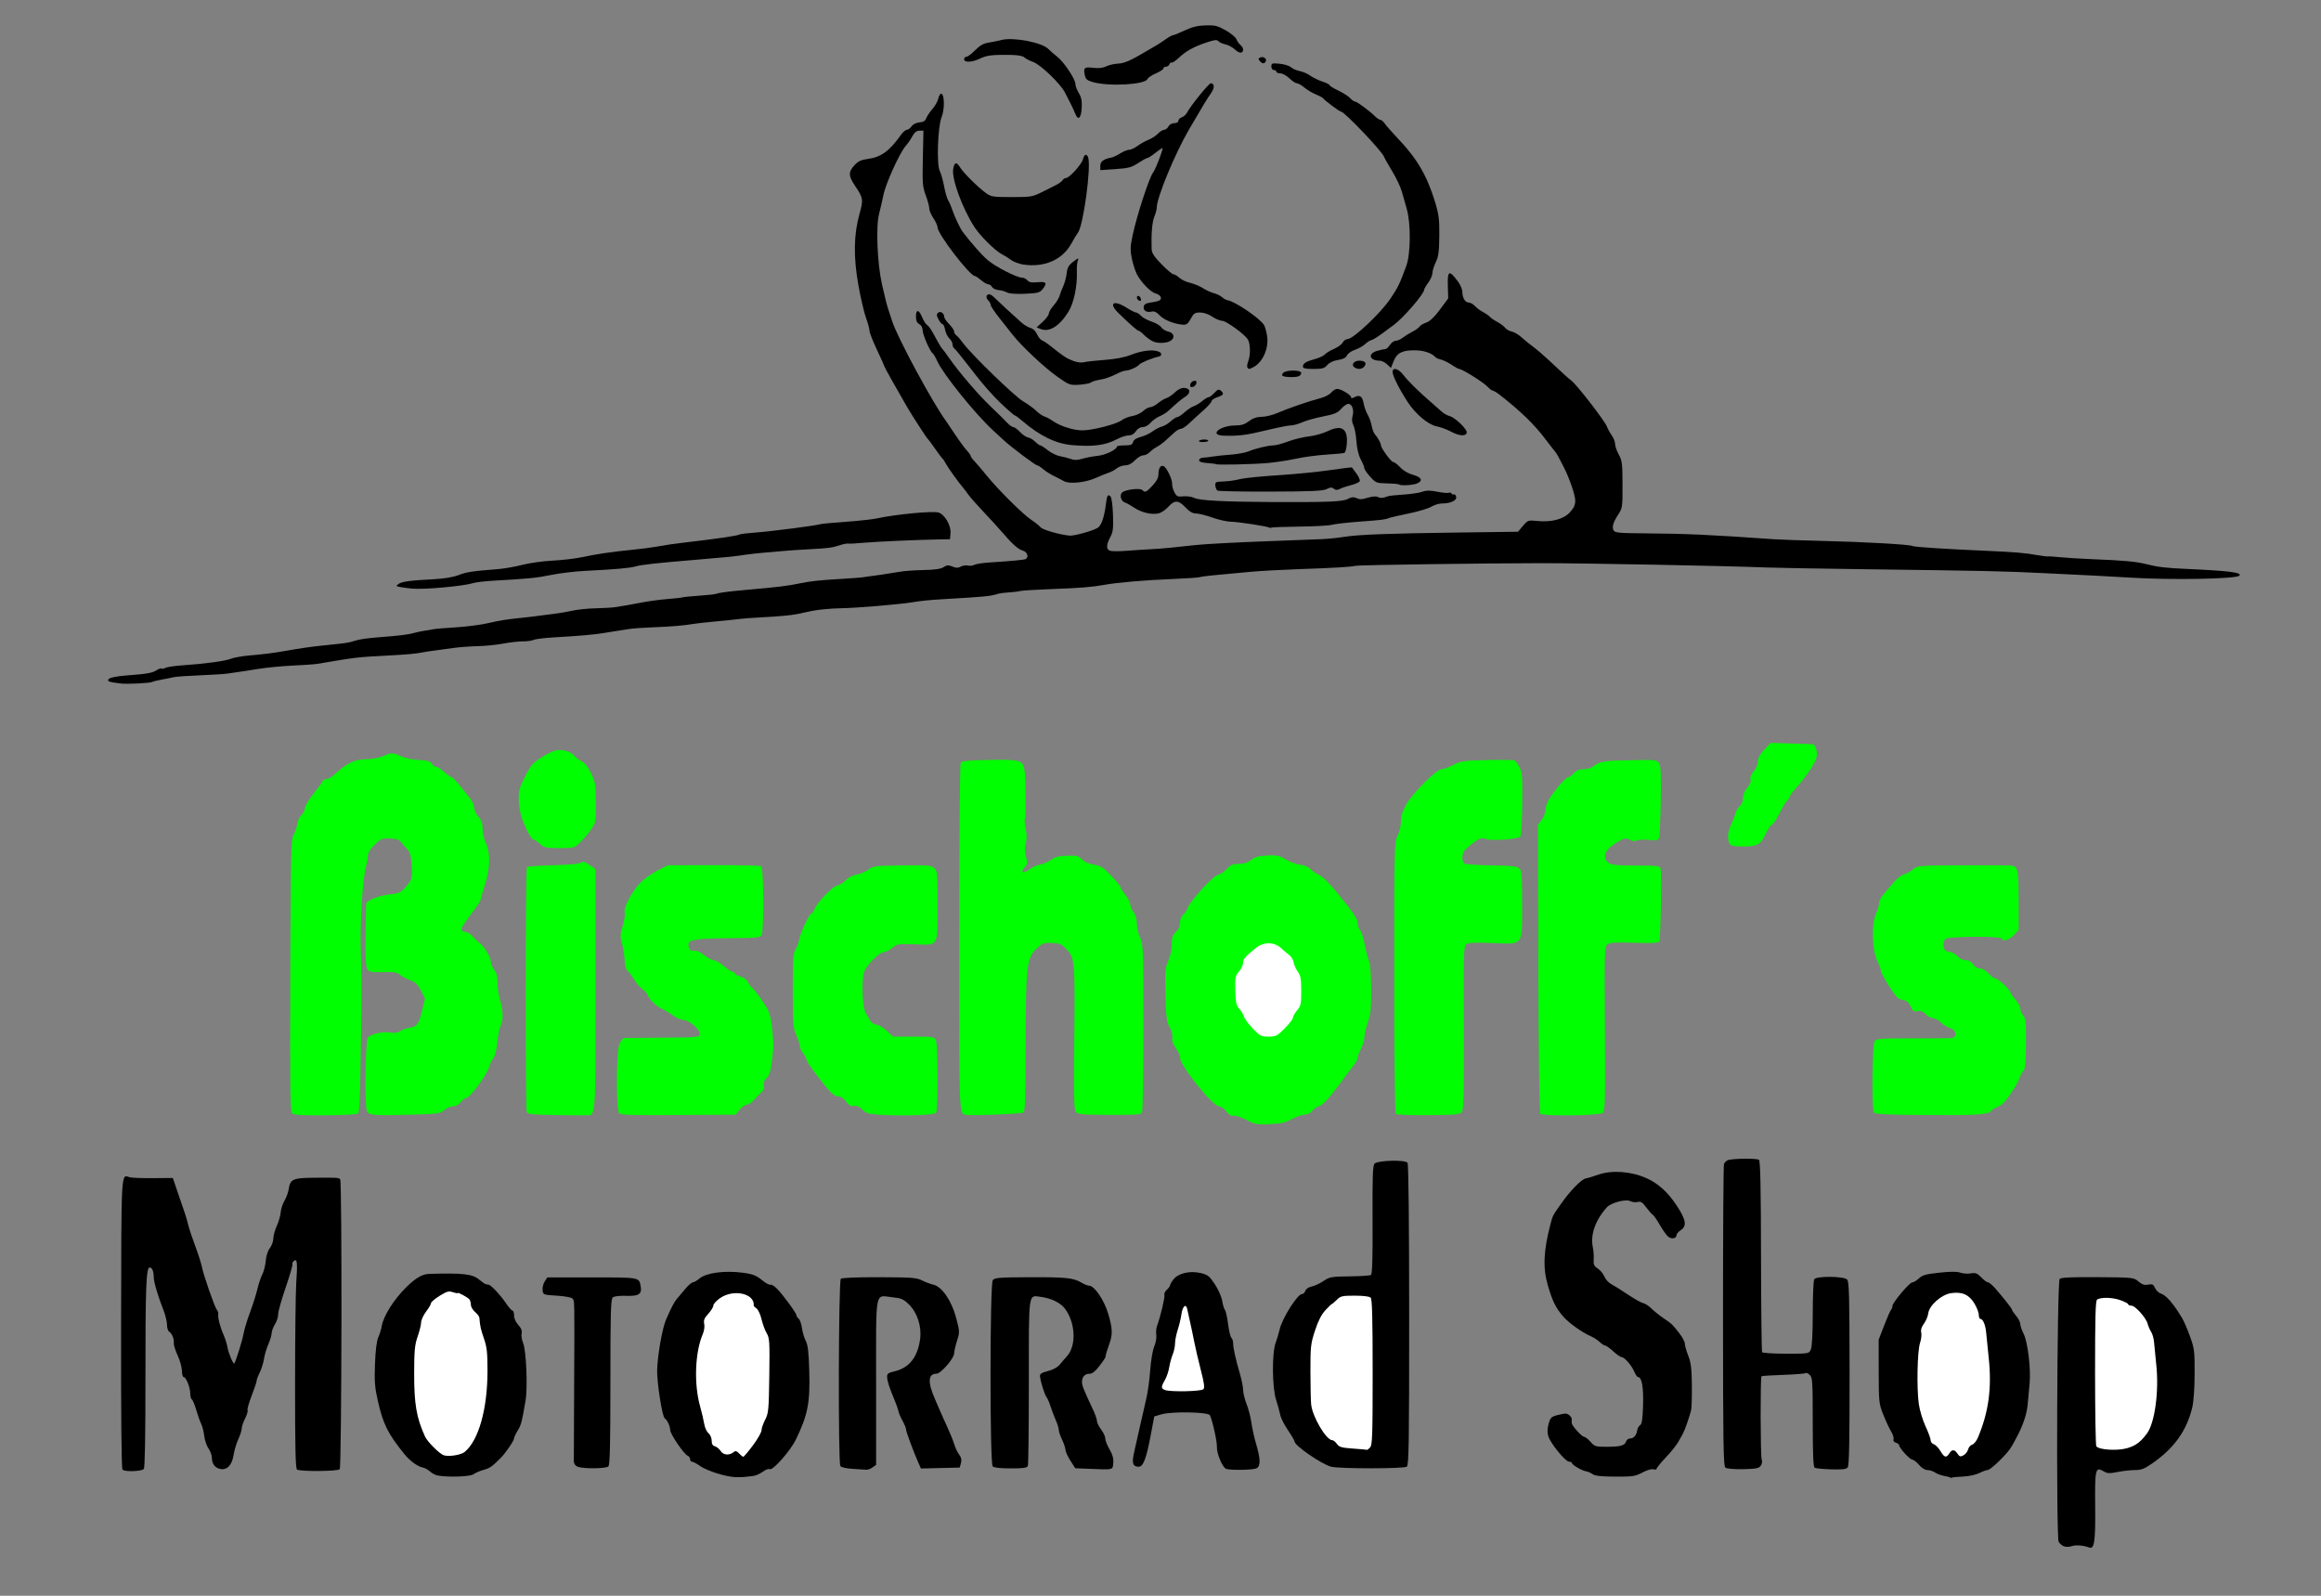 <?xml version="1.0" encoding="UTF-8" standalone="no"?>
<!-- Created with Inkscape (http://www.inkscape.org/) -->

<svg
   xmlns:dc="http://purl.org/dc/elements/1.1/"
   xmlns:cc="http://creativecommons.org/ns#"
   xmlns:rdf="http://www.w3.org/1999/02/22-rdf-syntax-ns#"
   xmlns:svg="http://www.w3.org/2000/svg"
   xmlns="http://www.w3.org/2000/svg"
   xmlns:sodipodi="http://sodipodi.sourceforge.net/DTD/sodipodi-0.dtd"
   xmlns:inkscape="http://www.inkscape.org/namespaces/inkscape"
   version="1.1"
   id="svg4615"
   width="320"
   height="220"
   viewBox="0 0 320 220"
   sodipodi:docname="Bischoff_logo_320x220.svg"
   inkscape:version="0.92.4 (5da689c313, 2019-01-14)">
  <rect x="0" y="0" width="320" height="220" fill="#808080" stroke="none"/>
  <defs
     id="defs4619" />
  <sodipodi:namedview
     pagecolor="#ffffff"
     bordercolor="#666666"
     borderopacity="1"
     objecttolerance="10"
     gridtolerance="10"
     guidetolerance="10"
     inkscape:pageopacity="0"
     inkscape:pageshadow="2"
     inkscape:window-width="1920"
     inkscape:window-height="976"
     id="namedview4617"
     showgrid="false"
     inkscape:zoom="1.18"
     inkscape:cx="235.4012"
     inkscape:cy="171.49891"
     inkscape:window-x="-8"
     inkscape:window-y="-8"
     inkscape:window-maximized="1"
     inkscape:current-layer="svg4615" />
  <path
     style="fill:#000000;stroke-width:0.229"
     d="m 284.569,213.185 c -0.275,-0.103 -0.607,-0.386 -0.737,-0.629 -0.361,-0.674 -0.227,-35.875 0.138,-36.24 0.199,-0.199 1.644,-0.265 5.234,-0.239 4.913,0.035 4.966,0.04 5.63,0.599 0.507,0.426 0.834,0.531 1.341,0.43 0.565,-0.113 0.714,-0.04 0.942,0.461 0.149,0.327 0.487,0.663 0.752,0.746 0.777,0.244 1.707,1.303 2.972,3.384 0.237,0.39 0.727,1.524 1.088,2.519 0.612,1.687 0.656,2.036 0.648,5.152 -0.005,2.019 -0.133,3.865 -0.324,4.662 -0.763,3.193 -2.475,5.594 -5.487,7.695 -1.116,0.778 -1.542,0.945 -2.423,0.945 -0.588,0 -1.663,0.119 -2.389,0.265 -1.135,0.228 -1.41,0.212 -1.958,-0.112 -1.097,-0.648 -1.18,-0.283 -1.13,4.936 0.046,4.755 -0.116,5.859 -0.821,5.588 -0.778,-0.299 -1.885,-0.386 -2.405,-0.19 -0.314,0.118 -0.795,0.131 -1.07,0.028 z"
     id="path4733"
     inkscape:connector-curvature="0" />
  <path
     style="fill:#ffffff;stroke-width:0.229"
     d="m 293.276,199.652 c 1.18,-0.341 1.859,-0.848 2.738,-2.042 1.079,-1.468 1.667,-5.813 1.276,-9.44 -0.125,-1.155 -0.26,-2.538 -0.301,-3.073 -0.041,-0.535 -0.225,-1.205 -0.409,-1.488 -0.184,-0.284 -0.398,-0.776 -0.476,-1.094 -0.201,-0.816 -1.711,-2.512 -2.238,-2.512 -0.242,0 -0.44,-0.083 -0.44,-0.184 0,-0.101 -0.489,-0.359 -1.088,-0.574 -1.079,-0.387 -2.655,-0.427 -3.205,-0.082 -0.222,0.139 -0.285,2.402 -0.283,10.068 0.002,5.439 0.079,10.007 0.172,10.152 0.321,0.502 2.886,0.664 4.254,0.269 z"
     id="path4731"
     inkscape:connector-curvature="0" />
  <path
     style="fill:#000000;stroke-width:0.229"
     d="m 99.356,203.273 c -1.022,-0.27 -2.264,-0.773 -2.76,-1.12 -0.496,-0.346 -1.025,-0.63 -1.176,-0.63 -0.151,0 -0.274,-0.158 -0.274,-0.351 0,-0.193 -0.154,-0.41 -0.343,-0.482 -0.498,-0.191 -2.405,-3 -2.405,-3.544 0,-0.514 -0.406,-1.383 -0.75,-1.608 -0.347,-0.226 -1.086,-4.938 -1.045,-6.66 0.047,-2 0.709,-5.765 1.218,-6.931 0.738,-1.693 1.124,-2.436 1.482,-2.854 0.195,-0.228 0.709,-0.839 1.14,-1.357 0.432,-0.518 0.913,-0.941 1.07,-0.941 0.157,0 0.576,-0.242 0.932,-0.538 0.96,-0.797 3.499,-1.127 6.028,-0.784 1.359,0.185 1.795,0.363 2.72,1.114 0.426,0.346 0.889,0.585 1.03,0.531 0.141,-0.053 0.54,0.187 0.887,0.534 0.813,0.814 2.69,3.373 2.69,3.668 0,0.125 0.141,0.344 0.313,0.486 0.172,0.143 0.376,0.724 0.454,1.291 0.078,0.567 0.315,1.365 0.526,1.772 0.294,0.565 0.408,1.551 0.483,4.175 0.125,4.353 -0.207,6.043 -1.846,9.416 -0.762,1.569 -3.205,4.333 -3.608,4.083 -0.142,-0.087 -0.567,0.07 -0.945,0.349 -0.378,0.28 -0.961,0.543 -1.295,0.586 -2.156,0.276 -2.807,0.246 -4.526,-0.207 z"
     id="path4729"
     inkscape:connector-curvature="0" />
  <path
     style="fill:#ffffff;stroke-width:0.229"
     d="m 103.816,199.255 c 0.647,-0.87 1.176,-1.801 1.176,-2.07 0,-0.268 0.225,-0.922 0.5,-1.452 0.463,-0.892 0.505,-1.346 0.572,-6.088 0.066,-4.684 0.035,-5.186 -0.358,-5.838 -0.236,-0.393 -0.556,-1.257 -0.711,-1.92 -0.154,-0.663 -0.462,-1.333 -0.684,-1.488 -0.222,-0.155 -0.399,-0.334 -0.393,-0.397 0.16,-1.676 -2.772,-2.333 -4.639,-1.039 -0.511,0.354 -0.928,0.812 -0.928,1.019 0,0.207 -0.315,0.72 -0.699,1.141 -0.549,0.601 -0.669,0.9 -0.561,1.393 0.078,0.353 -0.008,0.967 -0.196,1.404 -1.074,2.494 -1.24,6.838 -0.379,9.934 0.245,0.881 0.507,1.995 0.581,2.475 0.074,0.48 0.335,1.043 0.58,1.253 0.249,0.213 0.445,0.671 0.445,1.038 0,0.46 0.135,0.693 0.447,0.774 0.246,0.064 0.61,0.365 0.809,0.669 0.376,0.573 1.195,0.618 1.82,0.1 0.21,-0.174 0.402,-0.114 0.703,0.217 0.228,0.251 0.487,0.457 0.576,0.457 0.089,0 0.691,-0.712 1.338,-1.582 z"
     id="path4727"
     inkscape:connector-curvature="0" />
  <path
     style="fill:#000000;stroke-width:0.229"
     d="m 268.895,203.705 c -0.053,-0.053 -0.442,-0.157 -0.864,-0.231 -0.422,-0.074 -0.983,-0.286 -1.246,-0.47 -0.263,-0.184 -0.731,-0.335 -1.04,-0.335 -0.346,0 -0.788,-0.269 -1.151,-0.701 -0.324,-0.385 -0.764,-0.726 -0.979,-0.756 -0.377,-0.053 -1.786,-1.626 -1.786,-1.994 0,-0.1 -0.201,-0.246 -0.446,-0.324 -0.266,-0.084 -0.396,-0.273 -0.321,-0.468 0.069,-0.179 -0.08,-0.663 -0.331,-1.076 -0.251,-0.412 -0.737,-1.458 -1.08,-2.324 -0.601,-1.518 -0.624,-1.731 -0.629,-5.953 l -0.006,-4.379 0.75,-1.946 c 0.413,-1.07 0.84,-2.044 0.949,-2.164 0.109,-0.12 0.198,-0.359 0.198,-0.532 0,-0.459 2.346,-3.251 2.735,-3.254 0.182,-0.002 0.594,-0.251 0.916,-0.553 0.485,-0.457 0.968,-0.591 2.834,-0.79 1.543,-0.164 2.441,-0.165 2.862,-0.004 0.337,0.129 0.982,0.177 1.433,0.106 0.699,-0.11 0.916,-0.029 1.474,0.554 0.36,0.376 0.778,0.683 0.929,0.683 0.151,0 0.621,0.4 1.045,0.89 1.279,1.476 2.259,2.733 2.259,2.897 0,0.085 0.258,0.46 0.572,0.834 0.315,0.374 0.572,0.884 0.572,1.133 0,0.249 0.199,0.833 0.443,1.299 0.57,1.09 1.031,4.844 0.841,6.853 -0.081,0.852 -0.202,2.167 -0.269,2.923 -0.114,1.277 -0.6,2.767 -1.404,4.302 -0.771,1.471 -0.894,1.677 -1.33,2.212 -0.88,1.081 -2.478,2.53 -2.792,2.53 -0.174,0 -0.698,0.19 -1.166,0.422 -0.475,0.236 -1.452,0.446 -2.219,0.477 -0.753,0.03 -1.434,0.095 -1.514,0.144 -0.079,0.049 -0.188,0.046 -0.24,-0.006 z"
     id="path4725"
     inkscape:connector-curvature="0" />
  <path
     style="fill:#ffffff;stroke-width:0.229"
     d="m 268.751,200.379 c 0.369,-0.59 0.726,-0.58 1.132,0.033 0.278,0.418 0.4,0.451 0.827,0.222 0.276,-0.147 0.562,-0.513 0.638,-0.812 0.075,-0.299 0.328,-0.594 0.562,-0.655 0.234,-0.061 0.592,-0.509 0.797,-0.995 1.469,-3.493 1.917,-6.764 1.49,-10.879 -0.148,-1.428 -0.311,-3.039 -0.361,-3.578 -0.099,-1.065 -0.444,-1.881 -0.794,-1.881 -0.121,0 -0.221,-0.253 -0.221,-0.563 0,-0.31 -0.274,-1.016 -0.608,-1.57 -0.738,-1.221 -1.706,-1.648 -3.225,-1.42 -1.334,0.2 -3.002,1.685 -3.138,2.792 -0.049,0.4 -0.317,1.036 -0.595,1.413 -0.337,0.456 -0.461,0.864 -0.371,1.223 0.074,0.296 -0.002,0.948 -0.169,1.449 -0.374,1.121 -0.473,6.263 -0.163,8.423 0.123,0.857 0.54,2.234 0.926,3.059 0.386,0.825 0.702,1.688 0.702,1.918 0,0.229 0.199,0.48 0.441,0.557 0.243,0.077 0.651,0.496 0.908,0.931 0.534,0.905 0.817,0.982 1.222,0.333 z"
     id="path4723"
     inkscape:connector-curvature="0" />
  <path
     style="fill:#000000;stroke-width:0.229"
     d="m 60.345,203.419 c -0.315,-0.057 -0.788,-0.303 -1.052,-0.547 -0.264,-0.244 -0.684,-0.483 -0.933,-0.532 -0.782,-0.151 -1.826,-0.903 -2.626,-1.893 -2.252,-2.787 -2.908,-4.102 -3.631,-7.277 -0.43,-1.886 -0.494,-2.701 -0.403,-5.129 0.071,-1.898 0.229,-3.162 0.462,-3.689 0.195,-0.441 0.404,-1.119 0.465,-1.506 0.218,-1.394 1.709,-3.756 3.423,-5.422 1.284,-1.249 2.183,-1.772 3.089,-1.799 4.716,-0.139 5.998,0.008 6.934,0.796 0.395,0.332 0.813,0.617 0.93,0.633 0.116,0.016 0.289,0.044 0.383,0.064 0.343,0.07 1.608,1.422 2.323,2.484 0.403,0.598 0.831,1.088 0.951,1.088 0.12,0 0.218,0.304 0.218,0.675 0,0.407 0.233,0.926 0.585,1.307 0.411,0.444 0.546,0.787 0.454,1.155 -0.072,0.288 0.023,0.892 0.212,1.344 0.422,1.011 0.638,6.085 0.335,7.884 -0.502,2.979 -0.611,3.4 -1.086,4.168 -0.275,0.445 -0.5,0.92 -0.5,1.057 0,0.339 -1.199,2.089 -1.911,2.789 -1.19,1.17 -1.429,1.334 -2.325,1.584 -0.504,0.141 -1.116,0.408 -1.36,0.595 -0.434,0.332 -3.471,0.439 -4.936,0.174 z"
     id="path4721"
     inkscape:connector-curvature="0" />
  <path
     style="fill:#ffffff;stroke-width:0.229"
     d="m 64.069,200.171 c 1.927,-1.601 3.144,-5.93 3.145,-11.181 1.67e-4,-2.518 -0.084,-3.276 -0.496,-4.465 -0.439,-1.268 -0.535,-1.705 -0.626,-2.864 -0.012,-0.158 -0.28,-0.512 -0.595,-0.785 -0.315,-0.274 -0.574,-0.711 -0.576,-0.972 -0.002,-0.261 -0.079,-0.588 -0.172,-0.728 -0.183,-0.277 -1.656,-1.085 -1.656,-0.908 0,0.06 -0.294,0.006 -0.654,-0.12 -0.56,-0.195 -0.823,-0.123 -1.832,0.504 -0.648,0.403 -1.178,0.853 -1.178,1 0,0.148 -0.306,0.673 -0.681,1.168 -0.374,0.495 -0.683,1.167 -0.687,1.493 -0.004,0.327 -0.219,1.202 -0.479,1.946 -0.399,1.143 -0.474,1.919 -0.48,5.016 -0.01,4.294 0.306,6.145 1.5,8.783 0.31,0.685 1.934,2.319 2.541,2.557 0.651,0.255 2.405,-0.011 2.925,-0.444 z"
     id="path4719"
     inkscape:connector-curvature="0" />
  <path
     style="fill:#000000;stroke-width:0.229"
     d="m 219.581,203.236 c -0.255,-0.179 -0.667,-0.357 -0.916,-0.396 -0.565,-0.089 -1.941,-0.894 -1.941,-1.136 0,-0.099 -0.18,-0.185 -0.401,-0.193 -0.512,-0.017 -2.551,-2.513 -2.851,-3.491 -0.157,-0.513 -0.148,-1.041 0.03,-1.702 0.224,-0.831 0.371,-0.99 1.11,-1.195 0.469,-0.13 1.02,-0.237 1.225,-0.238 0.397,-0.002 0.926,0.507 0.868,0.833 -0.019,0.108 -0.023,0.321 -0.008,0.474 0.039,0.397 1.396,1.897 1.717,1.897 0.148,0 0.54,0.309 0.871,0.687 0.56,0.638 0.713,0.687 2.169,0.684 1.954,-0.004 2.544,-0.158 2.719,-0.708 0.076,-0.238 0.324,-0.433 0.552,-0.433 0.506,0 0.893,-0.436 0.998,-1.124 0.043,-0.284 0.226,-0.607 0.405,-0.717 0.243,-0.15 0.347,-0.854 0.404,-2.746 0.076,-2.47 -0.175,-3.884 -0.69,-3.884 -0.117,0 -0.353,-0.336 -0.525,-0.747 -0.361,-0.865 -1.352,-2.001 -1.744,-2.001 -0.148,0 -0.669,-0.361 -1.156,-0.801 -0.488,-0.441 -0.994,-0.801 -1.125,-0.801 -0.131,0 -0.465,-0.218 -0.743,-0.485 -0.278,-0.267 -0.822,-0.621 -1.208,-0.787 -1.232,-0.53 -3.079,-1.855 -3.857,-2.767 -1.009,-1.182 -1.452,-2.089 -2.082,-4.254 -0.7,-2.408 -0.601,-4.733 0.359,-8.422 0.316,-1.214 0.291,-1.166 1.509,-2.89 1.261,-1.784 2.801,-3.347 3.385,-3.436 0.259,-0.04 1.022,-0.268 1.693,-0.508 1.868,-0.666 4.567,-0.468 6.677,0.49 1.622,0.736 2.913,1.908 4.136,3.755 1.303,1.967 1.444,2.831 0.558,3.411 -0.315,0.206 -0.572,0.507 -0.572,0.668 0,0.492 -0.724,0.608 -1.185,0.191 -0.238,-0.215 -0.745,-0.937 -1.127,-1.605 -0.382,-0.668 -0.817,-1.293 -0.967,-1.389 -0.15,-0.096 -0.561,-0.562 -0.913,-1.034 -0.516,-0.692 -0.746,-0.833 -1.179,-0.725 -0.296,0.074 -0.755,0.019 -1.019,-0.122 -0.591,-0.316 -2.651,0.228 -3.208,0.847 -1.602,1.782 -2.31,3.801 -1.939,5.533 0.097,0.452 0.149,1.2 0.115,1.663 -0.051,0.698 0.045,0.911 0.561,1.249 0.342,0.224 0.755,0.725 0.917,1.114 0.162,0.389 0.586,0.857 0.942,1.041 0.356,0.184 1.383,0.827 2.282,1.43 0.9,0.603 1.855,1.138 2.123,1.19 0.268,0.052 0.777,0.383 1.13,0.736 0.353,0.353 1.098,0.951 1.654,1.329 1.177,0.799 1.232,0.851 2.214,2.11 0.409,0.525 0.744,1.162 0.744,1.417 0,0.255 0.211,0.998 0.469,1.652 0.376,0.954 0.475,1.76 0.501,4.073 0.017,1.586 -0.031,3.141 -0.107,3.456 -0.203,0.836 -0.891,2.807 -1.119,3.205 -0.108,0.189 -0.397,0.704 -0.642,1.145 -0.245,0.441 -1.019,1.406 -1.72,2.144 -0.701,0.738 -1.274,1.441 -1.274,1.561 0,0.12 -0.194,0.157 -0.432,0.081 -0.252,-0.08 -0.886,0.104 -1.522,0.442 -0.991,0.527 -1.331,0.579 -3.746,0.568 -1.907,-0.008 -2.787,-0.104 -3.12,-0.337 z"
     id="path4717"
     inkscape:connector-curvature="0" />
  <path
     style="fill:#000000;stroke-width:0.229"
     d="m 16.887,202.602 c -0.144,-0.177 -0.213,-7.414 -0.192,-20.147 0.036,-21.435 -0.017,-20.54 1.178,-20.153 0.252,0.082 1.694,0.138 3.205,0.124 l 2.748,-0.025 0.718,2.103 c 0.395,1.157 0.824,2.412 0.955,2.79 0.13,0.378 0.336,1.099 0.458,1.603 0.122,0.504 0.551,1.792 0.953,2.862 0.402,1.07 0.815,2.358 0.916,2.862 0.249,1.235 1.763,5.587 2.075,5.962 0.137,0.165 0.224,0.437 0.192,0.604 -0.084,0.446 0.257,1.777 0.724,2.822 0.225,0.504 0.473,1.292 0.55,1.751 0.136,0.807 0.791,2.359 0.933,2.212 0.19,-0.194 1.12,-3.175 1.273,-4.078 0.096,-0.567 0.501,-1.906 0.9,-2.976 0.399,-1.07 0.857,-2.516 1.017,-3.212 0.161,-0.696 0.463,-1.597 0.672,-2.001 0.209,-0.404 0.424,-1.253 0.477,-1.887 0.058,-0.694 0.284,-1.389 0.568,-1.75 0.259,-0.329 0.473,-0.919 0.476,-1.312 0.003,-0.392 0.217,-1.177 0.477,-1.744 0.26,-0.567 0.502,-1.409 0.539,-1.873 0.037,-0.463 0.272,-1.185 0.524,-1.603 0.251,-0.418 0.517,-1.157 0.591,-1.643 0.199,-1.316 0.599,-1.497 3.36,-1.521 3.36,-0.029 3.504,-0.022 3.728,0.202 0.273,0.273 0.209,39.651 -0.065,39.981 -0.243,0.293 -5.436,0.335 -5.885,0.047 -0.209,-0.134 -0.275,-2.978 -0.271,-11.789 0.003,-6.387 0.075,-12.643 0.161,-13.902 0.194,-2.839 0.131,-3.45 -0.317,-3.078 -0.178,0.148 -0.272,0.351 -0.21,0.452 0.063,0.101 -0.359,1.558 -0.936,3.237 -0.578,1.679 -1.041,3.331 -1.029,3.672 0.012,0.341 -0.186,0.959 -0.439,1.374 -0.253,0.415 -0.46,0.973 -0.461,1.24 -5.17e-4,0.267 -0.202,0.941 -0.448,1.498 -0.246,0.557 -0.518,1.471 -0.605,2.033 -0.086,0.561 -0.349,1.403 -0.583,1.87 -0.234,0.467 -0.426,0.982 -0.427,1.145 -6.85e-4,0.162 -0.313,1.098 -0.695,2.079 -0.382,0.981 -0.635,1.879 -0.563,1.996 0.072,0.117 -0.079,0.624 -0.336,1.127 -0.257,0.503 -0.467,1.126 -0.467,1.384 0,0.258 -0.21,0.916 -0.466,1.461 -0.256,0.545 -0.552,1.538 -0.658,2.207 -0.219,1.386 -0.884,2.083 -1.822,1.913 -0.724,-0.131 -1.158,-0.701 -1.167,-1.532 -0.004,-0.358 -0.214,-0.943 -0.468,-1.298 -0.253,-0.356 -0.518,-1.138 -0.589,-1.738 -0.071,-0.601 -0.263,-1.356 -0.427,-1.678 -0.164,-0.323 -0.467,-1.174 -0.673,-1.891 -0.206,-0.718 -0.477,-1.368 -0.601,-1.445 -0.124,-0.077 -0.226,-0.446 -0.226,-0.82 0,-0.83 -0.573,-2.269 -0.904,-2.269 -0.132,0 -0.242,-0.386 -0.243,-0.859 -0.002,-0.472 -0.264,-1.42 -0.583,-2.106 -0.319,-0.686 -0.561,-1.459 -0.536,-1.717 0.056,-0.595 -0.242,-1.331 -0.636,-1.569 -0.167,-0.101 -0.303,-0.535 -0.303,-0.965 0,-0.43 -0.216,-1.326 -0.48,-1.992 -0.758,-1.912 -1.346,-3.904 -1.349,-4.569 -0.004,-0.824 -0.221,-1.335 -0.567,-1.335 -0.478,0 -0.584,2.866 -0.577,15.561 0.005,7.612 -0.076,12.077 -0.22,12.221 -0.344,0.344 -2.68,0.411 -2.946,0.084 z"
     id="path4715"
     inkscape:connector-curvature="0" />
  <path
     style="fill:#000000;stroke-width:0.229"
     d="m 117.585,202.502 c -0.889,-0.047 -1.582,-0.202 -1.721,-0.384 -0.32,-0.42 -0.259,-25.495 0.063,-25.816 0.145,-0.145 2.143,-0.228 5.293,-0.219 4.504,0.013 5.154,0.062 5.921,0.45 0.474,0.24 1.175,0.504 1.558,0.586 1.155,0.249 2.502,2.211 3.12,4.546 0.504,1.903 0.507,1.987 0.125,3.199 -0.216,0.685 -0.393,1.457 -0.393,1.717 0,0.681 -1.838,2.799 -2.433,2.804 -1.185,0.01 -1.24,1.174 -0.171,3.602 0.321,0.729 0.714,1.634 0.873,2.012 0.159,0.378 0.553,1.254 0.876,1.946 0.322,0.693 0.713,1.671 0.869,2.175 0.155,0.504 0.464,1.15 0.686,1.435 0.287,0.37 0.356,0.7 0.237,1.145 l -0.167,0.625 -2.674,0.065 -2.674,0.065 -0.335,-0.751 c -0.682,-1.53 -1.725,-4.345 -1.725,-4.654 0,-0.176 -0.216,-0.704 -0.48,-1.174 -0.264,-0.47 -0.518,-1.066 -0.566,-1.323 -0.047,-0.258 -0.281,-0.933 -0.519,-1.499 -0.716,-1.701 -1.01,-2.603 -1.04,-3.19 -0.024,-0.479 0.116,-0.591 1.004,-0.801 2.047,-0.485 3.202,-1.937 3.546,-4.46 0.234,-1.72 -0.387,-3.637 -1.547,-4.771 -0.749,-0.732 -1.048,-0.861 -2.29,-0.988 -2.445,-0.249 -2.23,-1.379 -2.23,11.687 v 11.427 l -0.509,0.356 c -0.28,0.196 -0.666,0.337 -0.859,0.312 -0.192,-0.024 -1.019,-0.079 -1.838,-0.123 z"
     id="path4713"
     inkscape:connector-curvature="0" />
  <path
     style="fill:#000000;stroke-width:0.229"
     d="m 150.258,202.502 -2.014,-0.081 -0.676,-1.066 c -0.372,-0.586 -0.676,-1.256 -0.676,-1.49 0,-0.233 -0.206,-0.851 -0.458,-1.372 -0.252,-0.521 -0.458,-1.132 -0.458,-1.357 0,-0.225 -0.194,-0.849 -0.432,-1.388 -0.237,-0.539 -0.56,-1.391 -0.716,-1.895 -0.156,-0.504 -0.399,-1.059 -0.539,-1.234 -0.266,-0.333 -0.826,-2.113 -0.902,-2.868 -0.035,-0.347 0.196,-0.501 1.101,-0.734 0.744,-0.191 1.327,-0.519 1.664,-0.935 0.285,-0.352 0.709,-0.846 0.942,-1.098 1.345,-1.454 1.195,-4.673 -0.308,-6.614 -0.599,-0.773 -1.887,-1.395 -3.26,-1.572 -1.783,-0.23 -1.677,-0.965 -1.677,11.666 7e-5,6.195 -0.061,11.424 -0.136,11.62 -0.11,0.288 -0.56,0.356 -2.356,0.356 -1.421,0 -2.318,-0.099 -2.494,-0.275 -0.406,-0.406 -0.395,-25.118 0.011,-25.671 0.252,-0.344 0.839,-0.392 4.98,-0.41 5.097,-0.022 6.152,0.086 7.239,0.74 0.393,0.237 0.877,0.43 1.076,0.43 0.71,0 2.061,1.979 2.609,3.822 0.619,2.082 0.649,2.872 0.161,4.22 -0.33,0.91 -0.487,1.446 -0.535,1.828 -0.01,0.076 -0.383,0.617 -0.829,1.202 -0.542,0.71 -0.983,1.063 -1.328,1.063 -0.674,0 -1.066,0.411 -1.066,1.118 0,0.536 0.166,0.955 1.513,3.827 0.301,0.642 0.548,1.354 0.548,1.581 0,0.227 0.258,0.751 0.572,1.164 0.315,0.413 0.572,0.971 0.572,1.24 0,0.269 0.264,0.94 0.587,1.491 0.416,0.709 0.566,1.256 0.515,1.872 -0.082,0.993 0.079,0.953 -3.231,0.819 z"
     id="path4711"
     inkscape:connector-curvature="0" />
  <path
     style="fill:#000000;stroke-width:0.229"
     d="m 169.08,202.517 c -0.506,-0.136 -1.339,-2.087 -1.304,-3.055 0.028,-0.758 -0.603,-3.609 -0.963,-4.35 -0.22,-0.454 -5.263,-0.546 -6.7,-0.122 l -0.973,0.287 -0.495,2.624 c -0.599,3.174 -1.031,4.309 -1.641,4.309 -0.825,0 -0.99,-0.506 -0.644,-1.973 0.175,-0.741 0.542,-2.377 0.817,-3.636 0.275,-1.259 0.664,-2.959 0.864,-3.778 0.2,-0.819 0.442,-2.57 0.537,-3.892 0.099,-1.369 0.339,-2.791 0.559,-3.303 0.212,-0.495 0.339,-1.216 0.281,-1.603 -0.058,-0.387 -0.006,-0.961 0.116,-1.276 0.45,-1.166 1.114,-3.968 1.007,-4.247 -0.061,-0.159 0.088,-0.469 0.332,-0.689 0.243,-0.22 0.442,-0.497 0.442,-0.615 0,-0.118 0.213,-0.485 0.473,-0.816 0.668,-0.849 2.254,-1.223 3.727,-0.879 1.003,0.235 1.217,0.402 1.976,1.543 0.473,0.711 0.922,1.723 1.011,2.278 0.088,0.549 0.259,1.118 0.381,1.265 0.122,0.147 0.315,1.014 0.43,1.928 0.115,0.914 0.32,1.773 0.456,1.908 0.136,0.136 0.247,0.482 0.247,0.77 0,0.635 0.345,2.191 0.935,4.209 0.242,0.827 0.439,1.831 0.439,2.23 0,0.399 0.214,1.267 0.477,1.93 0.262,0.662 0.562,1.823 0.667,2.578 0.105,0.756 0.402,2.095 0.661,2.976 0.608,2.068 0.619,3.003 0.041,3.312 -0.425,0.227 -3.401,0.289 -4.157,0.086 z"
     id="path4709"
     inkscape:connector-curvature="0" />
  <path
     style="fill:#ffffff;stroke-width:0.229"
     d="m 165.909,191.527 c 0.201,-0.201 0.118,-0.837 -0.347,-2.633 -0.337,-1.302 -0.752,-3.089 -0.924,-3.97 -0.171,-0.881 -0.432,-2.118 -0.579,-2.748 -0.147,-0.63 -0.313,-1.384 -0.369,-1.676 -0.162,-0.844 -0.644,-0.443 -0.799,0.664 -0.078,0.557 -0.308,1.527 -0.513,2.157 -0.204,0.63 -0.373,1.483 -0.374,1.896 -0.002,0.413 -0.145,1.094 -0.32,1.512 -0.175,0.418 -0.391,1.213 -0.48,1.767 -0.089,0.554 -0.358,1.348 -0.598,1.764 -0.553,0.959 -0.547,1.163 0.035,1.378 0.755,0.279 4.965,0.19 5.266,-0.111 z"
     id="path4707"
     inkscape:connector-curvature="0" />
  <path
     style="fill:#000000;stroke-width:0.229"
     d="m 237.892,202.342 c -0.285,-0.211 -0.332,-3.142 -0.337,-20.878 -0.003,-11.348 0.056,-20.793 0.132,-20.989 0.075,-0.196 0.309,-0.432 0.52,-0.523 0.558,-0.242 4.001,-0.285 4.306,-0.054 0.188,0.142 0.266,3.81 0.282,13.256 0.012,7.183 0.079,13.152 0.149,13.265 0.07,0.113 1.551,0.207 3.291,0.208 3.159,0.002 3.164,0 3.426,-0.575 0.168,-0.369 0.264,-2.161 0.266,-4.973 0.002,-2.418 0.095,-4.541 0.206,-4.717 0.291,-0.46 4.06,-0.431 4.526,0.035 0.285,0.284 0.336,2.209 0.345,12.96 0.008,9.385 -0.059,12.71 -0.259,12.952 -0.204,0.246 -0.762,0.31 -2.282,0.263 -1.106,-0.035 -2.13,-0.136 -2.275,-0.226 -0.188,-0.116 -0.264,-1.916 -0.264,-6.296 0,-5.654 -0.033,-6.163 -0.419,-6.512 -0.231,-0.209 -0.484,-0.315 -0.562,-0.236 -0.079,0.079 -1.458,0.188 -3.066,0.242 -1.607,0.054 -2.965,0.141 -3.016,0.192 -0.173,0.173 -0.15,10.981 0.024,11.456 0.106,0.288 0.054,0.633 -0.135,0.891 -0.256,0.35 -0.664,0.428 -2.417,0.463 -1.212,0.024 -2.249,-0.063 -2.44,-0.204 z"
     id="path4705"
     inkscape:connector-curvature="0" />
  <path
     style="fill:#000000;stroke-width:0.229"
     d="m 79.635,202.203 c -0.321,-0.129 -0.517,-0.404 -0.52,-0.73 -0.002,-0.287 0.017,-4.953 0.043,-10.368 0.059,-12.297 0.07,-11.775 -0.25,-12.096 -0.147,-0.148 -1.113,-0.32 -2.146,-0.383 -1.858,-0.113 -1.879,-0.122 -1.952,-0.759 -0.041,-0.354 0.09,-0.895 0.291,-1.202 l 0.365,-0.557 h 6.149 c 6.593,0 6.495,-0.018 6.715,1.202 0.198,1.101 -0.248,1.403 -1.981,1.34 -0.932,-0.034 -1.663,0.052 -1.863,0.218 -0.278,0.231 -0.329,2.034 -0.329,11.647 0,8.541 -0.068,11.443 -0.275,11.649 -0.323,0.323 -3.469,0.352 -4.247,0.039 z"
     id="path4703"
     inkscape:connector-curvature="0" />
  <path
     style="fill:#000000;stroke-width:0.229"
     d="m 183.5,202.2 c -1.321,-0.357 -5.012,-2.902 -5.012,-3.457 0,-0.121 -0.414,-0.83 -0.92,-1.576 -0.506,-0.745 -0.983,-1.693 -1.059,-2.105 -0.076,-0.412 -0.332,-1.339 -0.568,-2.059 -0.548,-1.671 -0.592,-6.435 -0.073,-7.849 0.185,-0.504 0.437,-1.348 0.56,-1.875 0.367,-1.572 2.46,-4.879 3.087,-4.879 0.174,0 0.379,-0.199 0.457,-0.442 0.083,-0.262 0.438,-0.504 0.874,-0.594 0.404,-0.084 1.137,-0.426 1.63,-0.76 0.836,-0.567 1.078,-0.61 3.584,-0.638 1.478,-0.017 2.806,-0.103 2.95,-0.192 0.19,-0.117 0.253,-2.227 0.228,-7.608 -0.028,-5.996 0.026,-7.504 0.275,-7.744 0.48,-0.462 4.269,-0.553 4.55,-0.109 0.133,0.21 0.219,8.353 0.221,20.979 0.003,17.653 -0.044,20.675 -0.325,20.908 -0.361,0.299 -9.352,0.301 -10.458,0.002 z"
     id="path4701"
     inkscape:connector-curvature="0" />
  <path
     style="fill:#ffffff;stroke-width:0.229"
     d="m 188.89,199.561 c 0.316,-0.316 0.36,-1.575 0.36,-10.372 0,-7.482 -0.069,-10.082 -0.275,-10.287 -0.17,-0.17 -1.005,-0.275 -2.185,-0.275 -1.733,0 -1.964,0.053 -2.483,0.572 -0.315,0.315 -0.618,0.572 -0.673,0.572 -0.056,0 -0.459,0.386 -0.897,0.859 -0.548,0.591 -0.995,1.466 -1.434,2.805 -0.591,1.804 -0.637,2.213 -0.632,5.609 0.003,2.015 0.048,4.075 0.1,4.579 0.175,1.698 2.076,4.923 2.901,4.923 0.158,0 0.45,0.232 0.648,0.515 0.308,0.44 0.634,0.534 2.245,0.648 1.037,0.073 1.904,0.15 1.926,0.172 0.022,0.021 0.203,-0.123 0.401,-0.321 z"
     id="path4699"
     inkscape:connector-curvature="0" />
  <path
     style="fill:#00ff00;stroke-width:0.229"
     d="m 171.848,154.401 c -0.693,-0.365 -1.489,-0.627 -1.769,-0.584 -0.356,0.055 -0.663,-0.128 -1.016,-0.605 -0.278,-0.377 -0.719,-0.685 -0.978,-0.685 -0.876,0 -5.395,-5.621 -5.395,-6.711 0,-0.29 -0.26,-0.88 -0.578,-1.31 -0.392,-0.531 -0.546,-0.985 -0.479,-1.411 0.059,-0.372 -0.096,-0.981 -0.379,-1.493 -0.413,-0.748 -0.491,-1.354 -0.571,-4.451 -0.085,-3.257 -0.049,-3.685 0.384,-4.666 0.285,-0.643 0.478,-1.561 0.478,-2.27 0,-0.974 0.104,-1.288 0.572,-1.728 0.377,-0.354 0.572,-0.785 0.572,-1.264 0,-0.432 0.183,-0.892 0.452,-1.135 0.249,-0.225 0.519,-0.627 0.601,-0.894 0.295,-0.961 3.597,-4.557 4.226,-4.603 0.235,-0.017 0.741,-0.36 1.125,-0.761 0.576,-0.602 0.872,-0.73 1.695,-0.73 0.659,0 1.2,-0.159 1.595,-0.47 0.68,-0.535 1.137,-0.651 2.784,-0.704 0.904,-0.029 1.371,0.093 2.072,0.545 0.498,0.321 1.382,0.649 1.966,0.731 0.646,0.09 1.228,0.335 1.488,0.627 0.235,0.264 0.76,0.62 1.167,0.793 0.444,0.188 1.406,1.13 2.404,2.356 2.492,3.06 2.923,3.697 2.923,4.327 0,0.316 0.152,0.743 0.339,0.949 0.186,0.206 0.49,1.163 0.674,2.127 0.184,0.964 0.45,1.967 0.59,2.228 0.276,0.515 0.353,6.142 0.1,7.246 -0.082,0.359 -0.293,1.095 -0.468,1.634 -0.175,0.54 -0.318,1.262 -0.318,1.606 0,0.344 -0.206,1.009 -0.458,1.479 -0.252,0.47 -0.458,1.02 -0.458,1.223 0,0.203 -0.232,0.663 -0.515,1.024 -0.283,0.36 -0.801,1.045 -1.15,1.521 -2.107,2.872 -3.082,3.989 -3.598,4.119 -0.313,0.079 -0.759,0.384 -0.99,0.678 -0.26,0.33 -0.662,0.534 -1.056,0.534 -0.35,0 -1.141,0.274 -1.758,0.609 -0.903,0.49 -1.501,0.626 -3.068,0.696 -1.793,0.08 -2.046,0.035 -3.205,-0.576 z"
     id="path4697"
     inkscape:connector-curvature="0" />
  <path
     style="fill:#ffffff;stroke-width:0.229"
     d="m 177.125,141.777 c 0.624,-0.624 1.134,-1.285 1.134,-1.471 0,-0.185 0.258,-0.643 0.572,-1.017 0.515,-0.612 0.572,-0.881 0.572,-2.672 0,-1.646 -0.082,-2.108 -0.473,-2.656 -0.26,-0.365 -0.52,-0.948 -0.578,-1.295 -0.058,-0.347 -0.316,-0.785 -0.572,-0.974 -0.257,-0.189 -0.773,-0.627 -1.147,-0.973 -0.986,-0.914 -2.469,-0.888 -3.61,0.063 -1.434,1.195 -1.633,1.434 -1.633,1.963 0,0.283 -0.255,0.818 -0.566,1.188 -0.519,0.616 -0.562,0.839 -0.511,2.637 0.046,1.632 0.138,2.053 0.54,2.493 0.266,0.291 0.562,0.782 0.656,1.092 0.094,0.31 0.647,1.056 1.228,1.659 0.973,1.008 1.144,1.095 2.155,1.097 1.012,0.002 1.188,-0.088 2.232,-1.133 z"
     id="path4695"
     inkscape:connector-curvature="0" />
  <path
     style="fill:#00ff00;stroke-width:0.229"
     d="m 40.264,153.477 c -0.256,-0.256 -0.298,-3.543 -0.246,-19.004 0.058,-17.055 0.098,-18.755 0.451,-19.382 0.213,-0.378 0.447,-1.059 0.52,-1.514 0.073,-0.455 0.337,-1.012 0.586,-1.238 0.249,-0.226 0.453,-0.638 0.453,-0.917 0,-0.279 0.566,-1.216 1.258,-2.082 0.692,-0.867 1.259,-1.653 1.259,-1.748 6.86e-4,-0.094 0.204,-0.172 0.452,-0.172 0.248,0 0.802,-0.335 1.232,-0.744 1.506,-1.433 2.706,-2.003 4.215,-2.003 0.78,0 1.756,-0.166 2.26,-0.384 1.286,-0.557 1.473,-0.561 2.532,-0.051 0.579,0.279 1.56,0.491 2.478,0.535 1.242,0.06 1.581,0.163 1.862,0.563 0.188,0.269 0.424,0.439 0.523,0.378 0.099,-0.061 0.598,0.246 1.108,0.683 0.51,0.437 1.015,0.796 1.121,0.798 0.171,0.003 0.783,0.715 2.539,2.955 0.283,0.361 0.515,0.92 0.515,1.242 0,0.322 0.258,0.863 0.572,1.202 0.434,0.469 0.574,0.872 0.58,1.672 0.005,0.58 0.207,1.466 0.45,1.97 0.644,1.333 0.6,3.513 -0.114,5.702 -0.315,0.964 -0.579,1.879 -0.588,2.033 -0.008,0.154 -0.362,0.743 -0.787,1.309 -1.686,2.252 -1.983,2.73 -1.839,2.963 0.082,0.133 0.333,0.242 0.556,0.242 0.224,0 0.674,0.3 1,0.666 0.326,0.366 0.738,0.753 0.915,0.859 0.541,0.325 1.544,1.985 1.544,2.556 0,0.297 0.206,0.802 0.458,1.123 0.324,0.412 0.458,0.929 0.458,1.769 0,0.653 0.15,1.695 0.333,2.316 0.449,1.521 0.498,2.843 0.132,3.524 -0.167,0.31 -0.385,1.377 -0.485,2.372 -0.113,1.119 -0.322,1.964 -0.55,2.215 -0.202,0.223 -0.476,0.8 -0.609,1.282 -0.279,1.011 -2.659,4.216 -3.131,4.216 -0.175,0 -0.52,0.258 -0.768,0.572 -0.284,0.362 -0.681,0.572 -1.077,0.572 -0.345,0 -0.876,0.232 -1.179,0.515 -0.516,0.482 -0.807,0.523 -4.451,0.63 -5.312,0.156 -5.957,0.102 -6.229,-0.526 -0.309,-0.713 -0.198,-9.694 0.125,-10.083 0.412,-0.496 2.055,-0.885 3.038,-0.718 0.63,0.107 1.058,0.049 1.427,-0.193 0.29,-0.19 0.858,-0.397 1.264,-0.461 1.084,-0.171 1.278,-0.427 1.747,-2.312 l 0.426,-1.711 -0.558,-1.094 c -0.447,-0.875 -0.748,-1.164 -1.509,-1.443 -0.523,-0.192 -1.151,-0.531 -1.396,-0.753 -0.36,-0.326 -0.806,-0.395 -2.313,-0.357 -1.57,0.04 -1.915,-0.019 -2.169,-0.366 -0.229,-0.313 -0.29,-1.443 -0.251,-4.679 0.028,-2.346 0.061,-4.333 0.074,-4.415 0.065,-0.418 1.756,-1.088 3.113,-1.233 1.355,-0.145 1.614,-0.255 2.254,-0.956 0.958,-1.049 1.024,-1.278 0.905,-3.157 -0.074,-1.176 -0.219,-1.725 -0.544,-2.061 -0.244,-0.252 -0.622,-0.693 -0.841,-0.981 -0.313,-0.411 -0.653,-0.534 -1.589,-0.572 -1.107,-0.046 -1.256,0.015 -2.118,0.856 -0.605,0.591 -0.927,1.108 -0.927,1.49 0,0.322 -0.109,0.945 -0.243,1.385 -0.494,1.628 -0.891,8.074 -0.742,12.045 0.08,2.126 0.117,5.566 0.083,7.644 -0.034,2.078 -0.098,6.137 -0.141,9.021 -0.045,2.992 -0.175,5.339 -0.303,5.467 -0.127,0.127 -2.069,0.236 -4.516,0.252 -3.327,0.022 -4.362,-0.041 -4.602,-0.281 z"
     id="path4693"
     inkscape:connector-curvature="0" />
  <path
     style="fill:#00ff00;stroke-width:0.229"
     d="m 76.337,153.723 c -2.944,-0.052 -3.607,-0.125 -3.716,-0.408 -0.204,-0.532 -0.183,-33.581 0.022,-33.771 0.099,-0.092 1.742,-0.21 3.651,-0.26 2.18,-0.058 3.59,-0.192 3.793,-0.36 0.253,-0.21 0.503,-0.145 1.166,0.306 l 0.844,0.573 v 16.678 c 0,18.404 0.097,17.236 -1.439,17.283 -0.405,0.013 -2.349,-0.006 -4.32,-0.04 z"
     id="path4691"
     inkscape:connector-curvature="0" />
  <path
     style="fill:#00ff00;stroke-width:0.229"
     d="m 85.375,153.483 c -0.452,-0.452 -0.428,-8.457 0.029,-9.55 0.182,-0.437 0.466,-0.804 0.63,-0.817 0.164,-0.013 2.563,-0.038 5.331,-0.057 4.735,-0.032 5.038,-0.06 5.117,-0.466 0.115,-0.591 -1.46,-1.972 -2.248,-1.972 -0.33,0 -0.956,-0.265 -1.389,-0.588 -0.434,-0.324 -1.098,-0.725 -1.475,-0.893 -0.846,-0.375 -1.863,-1.33 -2.052,-1.925 -0.078,-0.245 -0.395,-0.611 -0.705,-0.814 -0.31,-0.203 -0.833,-0.805 -1.161,-1.337 -0.328,-0.532 -0.751,-1.09 -0.94,-1.24 -0.212,-0.168 -0.365,-0.739 -0.4,-1.488 -0.031,-0.669 -0.195,-1.701 -0.363,-2.294 -0.27,-0.95 -0.258,-1.231 0.101,-2.37 0.224,-0.711 0.346,-1.536 0.271,-1.834 -0.188,-0.749 1.084,-3.113 2.299,-4.27 0.528,-0.503 1.562,-1.221 2.299,-1.595 l 1.339,-0.681 6.319,-0.017 c 3.476,-0.009 6.438,0.056 6.583,0.146 0.326,0.202 0.372,8.893 0.05,9.494 -0.191,0.356 -0.676,0.402 -4.522,0.426 -4.312,0.027 -5.568,0.216 -5.568,0.838 0,0.685 0.257,0.986 0.76,0.89 0.328,-0.063 0.822,0.152 1.394,0.606 0.487,0.387 1.087,0.704 1.333,0.704 0.246,0 0.869,0.361 1.383,0.801 0.515,0.441 1.072,0.801 1.238,0.801 0.166,0 0.302,0.1 0.302,0.222 0,0.122 0.335,0.309 0.744,0.415 0.433,0.112 0.86,0.424 1.021,0.747 0.152,0.305 0.41,0.659 0.572,0.787 0.365,0.288 1.284,1.535 2.026,2.751 0.385,0.631 0.614,1.45 0.736,2.633 0.248,2.411 0.248,2.637 -0.003,4.719 -0.171,1.42 -0.344,1.977 -0.734,2.367 -0.347,0.347 -0.468,0.674 -0.38,1.025 0.09,0.357 -0.028,0.657 -0.381,0.973 -0.281,0.252 -0.741,0.732 -1.024,1.067 -0.282,0.335 -0.713,0.61 -0.956,0.61 -0.244,0 -0.685,0.309 -0.981,0.687 l -0.538,0.687 -7.877,0.057 c -6.282,0.045 -7.938,-0.005 -8.179,-0.246 z"
     id="path4689"
     inkscape:connector-curvature="0" />
  <path
     style="fill:#00ff00;stroke-width:0.229"
     d="m 121.102,153.672 c -1.372,-0.096 -1.731,-0.211 -2.232,-0.712 -0.414,-0.415 -0.765,-0.566 -1.147,-0.493 -0.416,0.08 -0.677,-0.067 -1.074,-0.604 -0.347,-0.469 -0.723,-0.71 -1.111,-0.712 -0.444,-0.003 -0.892,-0.376 -1.846,-1.54 -1.459,-1.781 -2.506,-3.281 -2.519,-3.608 -0.006,-0.126 -0.211,-0.487 -0.457,-0.801 -0.246,-0.315 -0.452,-0.778 -0.458,-1.03 -0.006,-0.252 -0.223,-0.922 -0.482,-1.488 -0.431,-0.942 -0.472,-1.469 -0.476,-6.13 -0.003,-4.426 0.048,-5.179 0.387,-5.696 0.215,-0.328 0.436,-0.918 0.492,-1.311 0.118,-0.837 1.396,-3.577 1.668,-3.577 0.103,0 0.314,-0.308 0.47,-0.684 0.381,-0.919 2.606,-3.209 3.119,-3.209 0.225,0 0.732,-0.313 1.127,-0.695 0.441,-0.427 1.062,-0.75 1.614,-0.838 0.493,-0.079 1.206,-0.376 1.583,-0.662 0.645,-0.487 0.93,-0.523 4.634,-0.574 3.542,-0.049 3.994,-0.012 4.407,0.362 0.433,0.392 0.461,0.698 0.461,5.154 0,5.81 0.198,5.476 -3.179,5.359 -2.256,-0.078 -2.412,-0.053 -3.051,0.485 -0.371,0.312 -0.869,0.567 -1.108,0.567 -0.642,0 -2.456,1.785 -2.772,2.729 -0.407,1.214 -0.261,5.022 0.22,5.743 0.21,0.315 0.489,0.778 0.62,1.03 0.13,0.252 0.51,0.49 0.844,0.529 0.334,0.039 0.983,0.425 1.442,0.859 l 0.835,0.788 h 2.838 c 2.571,0 2.86,0.042 3.075,0.443 0.287,0.537 0.319,9.606 0.035,10.054 -0.212,0.334 -4.79,0.486 -7.958,0.264 z"
     id="path4687"
     inkscape:connector-curvature="0" />
  <path
     style="fill:#00ff00;stroke-width:0.229"
     d="m 133.24,153.704 c -1.046,-0.2 -1.007,0.763 -0.997,-24.39 0.006,-13.111 0.099,-23.983 0.209,-24.159 0.154,-0.248 1.048,-0.335 3.989,-0.388 4.271,-0.077 4.6,0.026 4.82,1.51 0.171,1.151 0.203,6.346 0.04,6.609 -0.075,0.122 -0.026,0.738 0.109,1.369 0.17,0.795 0.174,1.409 0.011,1.998 -0.166,0.603 -0.158,1.138 0.029,1.838 0.227,0.849 0.21,1.048 -0.124,1.417 -0.75,0.828 -0.262,1.03 0.686,0.284 0.316,-0.249 0.95,-0.522 1.41,-0.607 0.459,-0.085 1.144,-0.383 1.522,-0.662 0.522,-0.385 1.047,-0.518 2.187,-0.552 1.322,-0.04 1.567,0.022 2.065,0.519 0.357,0.357 0.958,0.624 1.636,0.725 0.916,0.137 1.256,0.354 2.343,1.493 0.699,0.733 1.271,1.429 1.271,1.547 0,0.118 0.309,0.603 0.687,1.079 0.378,0.475 0.689,1.082 0.692,1.348 0.003,0.266 0.207,0.741 0.453,1.056 0.286,0.366 0.452,0.944 0.461,1.603 0.006,0.567 0.212,1.442 0.455,1.946 0.419,0.867 0.443,1.523 0.447,12.364 0.002,6.296 -0.086,11.59 -0.195,11.763 -0.159,0.251 -1.079,0.31 -4.518,0.29 -3.845,-0.023 -4.351,-0.07 -4.617,-0.43 -0.237,-0.321 -0.279,-2.282 -0.203,-9.563 0.116,-11.12 0.078,-11.604 -1.01,-12.779 -0.724,-0.781 -0.939,-0.879 -2.051,-0.93 -1.147,-0.053 -1.311,0.006 -2.13,0.77 -1.363,1.271 -1.494,2.433 -1.509,13.325 -0.009,7.008 -0.077,9.13 -0.298,9.273 -0.295,0.191 -7.105,0.478 -7.871,0.332 z"
     id="path4685"
     inkscape:connector-curvature="0" />
  <path
     style="fill:#00ff00;stroke-width:0.229"
     d="m 192.443,153.568 c -0.134,-0.134 -0.217,-7.386 -0.217,-18.841 0,-18.172 0.011,-18.645 0.458,-19.521 0.26,-0.509 0.458,-1.349 0.458,-1.94 0,-0.748 0.208,-1.414 0.734,-2.356 0.877,-1.569 4.188,-4.862 4.888,-4.862 0.265,0 0.989,-0.265 1.608,-0.588 1.039,-0.542 1.403,-0.595 4.678,-0.677 1.953,-0.049 3.665,-0.016 3.803,0.073 0.138,0.089 0.436,0.522 0.662,0.962 0.357,0.697 0.404,1.349 0.36,5.033 -0.028,2.328 -0.147,4.348 -0.265,4.49 -0.311,0.374 -4.217,0.631 -4.807,0.315 -0.546,-0.292 -1.243,0.072 -2.749,1.439 -0.498,0.452 -0.59,1.602 -0.155,1.943 0.157,0.124 1.83,0.245 3.717,0.27 2.776,0.037 3.508,0.115 3.835,0.411 0.36,0.326 0.404,0.858 0.404,4.909 0,5.889 0.255,5.556 -4.118,5.381 -2.389,-0.096 -3.253,-0.054 -3.561,0.171 -0.381,0.278 -0.404,1.005 -0.362,11.495 0.035,8.985 -0.016,11.28 -0.259,11.612 -0.272,0.372 -0.746,0.419 -4.599,0.456 -2.469,0.024 -4.389,-0.051 -4.514,-0.176 z"
     id="path4683"
     inkscape:connector-curvature="0" />
  <path
     style="fill:#00ff00;stroke-width:0.229"
     d="m 212.357,153.536 c -0.119,-0.143 -0.233,-8.669 -0.267,-20.039 l -0.06,-19.79 0.515,-0.655 c 0.283,-0.36 0.515,-0.964 0.515,-1.341 0,-0.377 0.226,-1.059 0.503,-1.515 0.741,-1.22 2.275,-3.003 2.584,-3.003 0.147,0 0.51,-0.258 0.805,-0.572 0.385,-0.41 0.777,-0.572 1.383,-0.572 0.476,0 1.083,-0.186 1.391,-0.426 0.855,-0.667 1.34,-0.745 5.14,-0.818 3.418,-0.066 3.576,-0.049 3.869,0.416 0.235,0.373 0.289,1.551 0.235,5.105 -0.039,2.541 -0.141,4.841 -0.226,5.11 -0.142,0.447 -0.269,0.478 -1.451,0.356 -0.713,-0.074 -1.444,-0.037 -1.626,0.082 -0.216,0.141 -0.532,0.113 -0.916,-0.082 -0.637,-0.323 -0.837,-0.273 -2.137,0.534 -1.39,0.862 -1.733,1.994 -0.802,2.646 0.403,0.282 1.188,0.356 3.762,0.356 2.904,0 3.265,0.043 3.364,0.401 0.169,0.613 0.017,9.79 -0.167,10.088 -0.114,0.185 -1.125,0.231 -3.434,0.157 -2.553,-0.082 -3.367,-0.035 -3.705,0.212 -0.416,0.304 -0.43,0.758 -0.367,11.633 0.058,10.007 0.025,11.35 -0.29,11.612 -0.466,0.386 -8.307,0.484 -8.62,0.108 z"
     id="path4681"
     inkscape:connector-curvature="0" />
  <path
     style="fill:#00ff00;stroke-width:0.229"
     d="m 264.807,153.725 c -4.67,-0.045 -6.321,-0.133 -6.455,-0.343 -0.315,-0.496 -0.225,-9.417 0.1,-9.848 0.25,-0.332 0.865,-0.38 4.865,-0.378 5.917,0.003 5.911,0.003 6.142,-0.229 0.375,-0.375 0.036,-1.015 -0.633,-1.194 -0.37,-0.099 -0.915,-0.441 -1.211,-0.761 -0.296,-0.319 -0.774,-0.581 -1.062,-0.581 -0.288,0 -0.76,-0.252 -1.05,-0.561 -0.39,-0.415 -0.685,-0.529 -1.135,-0.439 -0.52,0.104 -0.657,0.01 -0.944,-0.641 -0.229,-0.52 -0.518,-0.788 -0.908,-0.842 -0.315,-0.044 -0.699,-0.183 -0.854,-0.31 -0.528,-0.434 -2.352,-3.373 -2.352,-3.791 0,-0.229 -0.217,-0.825 -0.482,-1.324 -0.716,-1.347 -0.83,-5.089 -0.199,-6.484 0.248,-0.549 0.452,-1.229 0.452,-1.512 0,-0.282 0.283,-0.837 0.63,-1.233 0.346,-0.396 0.978,-1.133 1.403,-1.64 0.425,-0.506 1.044,-0.986 1.374,-1.067 0.33,-0.081 0.892,-0.388 1.248,-0.684 0.642,-0.533 0.7,-0.538 6.754,-0.563 3.359,-0.014 6.365,-0.006 6.679,0.017 1.048,0.077 1.145,0.484 1.145,4.836 v 4.053 l -0.664,0.711 c -0.62,0.664 -1.625,0.974 -1.625,0.501 0,-0.258 -3.507,-0.353 -6.519,-0.176 -1.224,0.072 -1.383,0.138 -1.51,0.634 -0.194,0.756 0.153,1.355 0.785,1.355 0.288,0 0.766,0.258 1.062,0.572 0.326,0.346 0.791,0.572 1.179,0.572 0.432,0 0.764,0.187 1.017,0.572 0.233,0.355 0.59,0.572 0.942,0.572 0.343,0 0.805,0.271 1.169,0.687 0.332,0.378 0.765,0.687 0.963,0.687 0.367,0 2.056,1.582 2.056,1.926 0,0.104 0.309,0.541 0.687,0.971 0.378,0.43 0.687,1.002 0.687,1.271 0,0.269 0.18,0.688 0.401,0.932 0.346,0.383 0.398,0.907 0.379,3.853 -0.018,2.717 -0.093,3.492 -0.374,3.811 -0.193,0.22 -0.427,0.658 -0.519,0.973 -0.191,0.653 -1.448,2.619 -2.148,3.359 -0.259,0.274 -0.705,0.572 -0.992,0.663 -0.287,0.091 -0.642,0.329 -0.788,0.529 -0.371,0.508 -2.243,0.612 -9.694,0.539 z"
     id="path4679"
     inkscape:connector-curvature="0" />
  <path
     style="fill:#00ff00;stroke-width:0.229"
     d="m 74.427,116.32 c -0.378,-0.332 -0.765,-0.589 -0.861,-0.572 -0.242,0.043 -0.904,-1.109 -1.495,-2.602 -0.297,-0.75 -0.518,-1.862 -0.547,-2.748 -0.041,-1.262 0.062,-1.714 0.676,-2.976 0.398,-0.819 0.917,-1.711 1.152,-1.982 0.601,-0.695 2.55,-1.857 3.366,-2.007 0.847,-0.156 2.076,0.226 2.459,0.764 0.158,0.222 0.593,0.549 0.968,0.727 0.457,0.217 0.895,0.757 1.333,1.642 0.603,1.219 0.654,1.526 0.671,4.059 0.017,2.662 -0.002,2.768 -0.646,3.712 -0.365,0.534 -1.04,1.335 -1.499,1.78 -0.828,0.801 -0.852,0.808 -2.862,0.808 -1.863,0 -2.082,-0.049 -2.714,-0.603 z"
     id="path4677"
     inkscape:connector-curvature="0" />
  <path
     style="fill:#00ff00;stroke-width:0.229"
     d="m 238.453,116.309 c -0.332,-0.62 -0.239,-1.742 0.219,-2.657 0.234,-0.467 0.494,-1.136 0.579,-1.487 0.084,-0.35 0.356,-0.811 0.605,-1.024 0.275,-0.235 0.452,-0.673 0.452,-1.12 0,-0.453 0.225,-1 0.589,-1.433 0.382,-0.454 0.541,-0.853 0.451,-1.136 -0.089,-0.282 0.066,-0.68 0.441,-1.125 0.337,-0.4 0.58,-0.975 0.58,-1.372 0,-0.476 0.264,-0.963 0.873,-1.61 l 0.873,-0.927 2.733,0.081 c 1.503,0.045 2.864,0.089 3.025,0.098 0.461,0.026 0.771,1.12 0.547,1.93 -0.216,0.783 -1.485,2.64 -2.843,4.159 -0.472,0.529 -0.859,1.066 -0.859,1.194 0,0.128 -0.15,0.357 -0.334,0.51 -0.184,0.153 -0.651,0.928 -1.039,1.724 -0.388,0.796 -0.853,1.503 -1.034,1.573 -0.181,0.07 -0.544,0.584 -0.807,1.144 -0.768,1.634 -1.153,1.863 -3.128,1.863 -1.374,0 -1.756,-0.077 -1.922,-0.386 z"
     id="path4675"
     inkscape:connector-curvature="0" />
  <path
     style="fill:#000000;stroke-width:0.229"
     d="m 16.614,94.225 c -1.641,-0.189 -1.935,-0.309 -1.581,-0.644 0.188,-0.178 1.177,-0.368 2.383,-0.457 2.841,-0.209 3.579,-0.339 4.198,-0.737 0.294,-0.189 0.591,-0.287 0.66,-0.219 0.069,0.069 0.307,0.027 0.53,-0.092 0.223,-0.119 1.265,-0.276 2.317,-0.347 3.119,-0.212 5.923,-0.591 6.689,-0.902 0.394,-0.161 1.49,-0.361 2.434,-0.445 2.173,-0.194 3.477,-0.357 4.923,-0.615 1.98,-0.354 3.844,-0.625 5.266,-0.768 3.154,-0.316 3.69,-0.39 4.236,-0.585 0.727,-0.259 1.785,-0.423 3.663,-0.565 2.61,-0.198 3.988,-0.367 4.694,-0.574 0.378,-0.111 1.047,-0.253 1.488,-0.315 0.441,-0.062 1.007,-0.159 1.259,-0.215 0.252,-0.056 1.643,-0.172 3.091,-0.258 1.448,-0.086 3.468,-0.35 4.488,-0.588 1.737,-0.405 2.321,-0.493 5.243,-0.796 0.63,-0.065 1.402,-0.161 1.717,-0.214 0.315,-0.052 1.191,-0.165 1.946,-0.249 0.756,-0.085 1.94,-0.284 2.633,-0.443 0.693,-0.159 2.135,-0.308 3.205,-0.332 1.07,-0.024 2.255,-0.091 2.633,-0.149 1.638,-0.253 2.032,-0.321 3.717,-0.647 0.978,-0.189 2.575,-0.405 3.549,-0.48 0.974,-0.075 1.901,-0.177 2.061,-0.228 0.159,-0.05 1.194,-0.155 2.3,-0.233 1.106,-0.078 2.136,-0.185 2.29,-0.239 0.534,-0.187 1.668,-0.338 4.286,-0.57 4.538,-0.401 5.55,-0.526 7.441,-0.913 1.421,-0.291 2.574,-0.415 5.495,-0.588 1.259,-0.075 2.547,-0.167 2.862,-0.204 1.167,-0.139 4.496,-0.632 5.424,-0.803 0.527,-0.097 1.957,-0.197 3.178,-0.222 1.561,-0.031 2.38,-0.15 2.763,-0.401 0.449,-0.294 0.661,-0.308 1.209,-0.081 0.511,0.211 0.781,0.213 1.167,0.006 0.276,-0.148 0.714,-0.213 0.974,-0.145 0.259,0.068 0.656,0.025 0.881,-0.096 0.225,-0.121 1.162,-0.267 2.081,-0.325 3.119,-0.198 4.829,-0.362 5.025,-0.483 0.449,-0.277 0.18,-1.004 -0.428,-1.157 -0.617,-0.155 -1.488,-0.944 -2.997,-2.714 -0.429,-0.504 -1.516,-1.691 -2.415,-2.637 -0.899,-0.947 -1.841,-2.014 -2.093,-2.372 -0.252,-0.358 -0.561,-0.768 -0.687,-0.911 -0.591,-0.673 -2.148,-2.84 -2.41,-3.352 -0.161,-0.315 -0.363,-0.624 -0.451,-0.687 -0.087,-0.063 -0.552,-0.681 -1.032,-1.374 -0.48,-0.693 -0.94,-1.311 -1.021,-1.374 -0.163,-0.126 -2.146,-3.19 -2.871,-4.436 -1.441,-2.476 -3.091,-5.43 -3.091,-5.532 0,-0.065 -0.464,-1.097 -1.03,-2.294 -0.567,-1.197 -1.03,-2.381 -1.03,-2.633 0,-0.251 -0.215,-1.047 -0.478,-1.768 -0.263,-0.721 -0.736,-2.753 -1.052,-4.516 -0.69,-3.853 -0.643,-6.96 0.147,-9.791 0.557,-1.996 0.524,-2.216 -0.579,-3.855 -0.951,-1.413 -0.972,-1.933 -0.118,-2.871 0.517,-0.568 0.913,-0.754 1.882,-0.883 1.801,-0.24 2.956,-1.086 4.564,-3.344 0.26,-0.365 0.615,-0.664 0.788,-0.664 0.173,0 0.467,-0.217 0.653,-0.483 0.204,-0.292 0.633,-0.506 1.084,-0.542 0.536,-0.042 0.8,-0.205 0.938,-0.579 0.106,-0.286 0.49,-0.859 0.853,-1.273 0.363,-0.414 0.731,-1.074 0.818,-1.468 0.086,-0.394 0.277,-0.677 0.423,-0.629 0.433,0.143 0.447,2.184 0.022,3.228 -0.531,1.302 -0.71,6.504 -0.256,7.41 0.175,0.348 0.444,1.303 0.598,2.122 0.154,0.819 0.411,1.694 0.571,1.946 0.16,0.252 0.425,0.87 0.59,1.374 0.289,0.885 1.061,2.507 1.417,2.976 1.158,1.527 2.621,3.181 3.425,3.871 1.066,0.914 4.019,2.426 4.739,2.426 0.24,0 0.574,0.166 0.742,0.368 0.229,0.276 0.579,0.342 1.402,0.263 1.223,-0.118 1.381,0.112 0.675,0.984 -0.367,0.453 -0.677,0.532 -2.4,0.608 -1.25,0.055 -2.165,-0.012 -2.485,-0.184 -0.279,-0.149 -0.811,-0.297 -1.183,-0.329 -0.372,-0.032 -0.769,-0.223 -0.883,-0.426 -0.113,-0.203 -0.348,-0.369 -0.521,-0.369 -0.173,0 -0.621,-0.258 -0.995,-0.572 -0.374,-0.315 -0.756,-0.572 -0.849,-0.572 -0.691,0 -5.145,-5.801 -5.145,-6.701 0,-0.232 -0.258,-0.8 -0.572,-1.264 -0.315,-0.463 -0.572,-1.072 -0.572,-1.353 0,-0.281 -0.218,-1.092 -0.484,-1.803 -0.436,-1.166 -0.476,-1.664 -0.401,-5.103 l 0.083,-3.81 h -0.553 c -0.395,0 -0.679,0.229 -0.995,0.801 -0.243,0.441 -0.631,1.007 -0.862,1.259 -0.83,0.905 -2.767,5.15 -3.109,6.813 -0.188,0.912 -0.454,2.07 -0.591,2.574 -0.467,1.713 -0.263,6.806 0.391,9.731 0.323,1.448 0.696,2.942 0.829,3.32 0.133,0.378 0.391,1.168 0.574,1.756 0.683,2.194 5.661,11.414 7.457,13.813 0.094,0.126 0.649,0.95 1.232,1.832 0.583,0.881 1.306,1.866 1.606,2.188 0.3,0.322 0.546,0.671 0.546,0.775 0,0.105 0.232,0.426 0.515,0.715 0.283,0.289 1.03,1.166 1.66,1.949 1.536,1.911 5.048,5.399 6.182,6.139 0.504,0.329 1.07,0.782 1.259,1.008 0.299,0.356 2.6,1.021 4.007,1.157 0.628,0.061 3.267,-0.678 3.898,-1.092 0.513,-0.336 0.906,-1.523 1.134,-3.426 0.125,-1.043 0.26,-1.236 0.616,-0.88 0.146,0.146 0.294,1.243 0.337,2.511 0.066,1.906 0.007,2.382 -0.378,3.101 -0.578,1.078 -0.579,1.697 -0.002,1.88 0.249,0.079 1.305,0.075 2.347,-0.009 1.041,-0.084 2.46,-0.177 3.153,-0.206 0.693,-0.029 1.929,-0.123 2.748,-0.21 0.819,-0.086 2.467,-0.259 3.663,-0.384 1.196,-0.125 5.215,-0.343 8.929,-0.483 3.715,-0.14 7.449,-0.284 8.297,-0.318 0.849,-0.035 2.24,-0.174 3.091,-0.311 1.999,-0.321 6.065,-0.475 15.972,-0.605 l 8.014,-0.105 0.687,-0.807 c 0.665,-0.782 0.726,-0.803 1.932,-0.679 1.994,0.205 3.657,-0.23 4.536,-1.187 0.555,-0.605 0.744,-1.022 0.743,-1.644 0,-0.711 -0.794,-3.032 -1.545,-4.518 -0.688,-1.362 -1.067,-2.052 -1.184,-2.153 -0.072,-0.063 -0.72,-0.893 -1.439,-1.845 -1.493,-1.976 -3.483,-3.899 -6.281,-6.068 -0.396,-0.307 -0.816,-0.558 -0.933,-0.558 -0.117,0 -0.453,-0.255 -0.746,-0.567 -0.547,-0.583 -3.465,-2.409 -3.848,-2.409 -0.118,0 -0.592,-0.256 -1.053,-0.57 -0.462,-0.313 -1.12,-0.638 -1.463,-0.722 -0.343,-0.084 -0.675,-0.216 -0.738,-0.294 -0.449,-0.556 -1.55,-0.959 -2.709,-0.991 -1.844,-0.051 -2.645,0.334 -3.099,1.49 l -0.37,0.942 -0.532,-0.5 c -0.293,-0.275 -0.749,-0.5 -1.014,-0.5 -1.444,0 -1.696,-0.987 -0.347,-1.362 0.472,-0.131 0.976,-0.239 1.118,-0.24 0.143,-6.93e-4 0.429,-0.259 0.635,-0.574 0.206,-0.315 0.565,-0.572 0.797,-0.572 0.232,0 0.667,-0.191 0.968,-0.426 0.3,-0.234 0.907,-0.609 1.347,-0.832 0.441,-0.224 0.879,-0.54 0.975,-0.702 0.095,-0.162 0.508,-0.408 0.916,-0.546 0.504,-0.17 1.11,-0.746 1.887,-1.792 l 1.145,-1.541 -0.05,-1.651 c -0.067,-2.21 0.163,-2.329 1.368,-0.711 0.346,0.464 0.628,1.115 0.628,1.446 0,0.831 0.393,1.488 0.888,1.488 0.228,0 0.61,0.217 0.85,0.481 0.24,0.265 0.745,0.641 1.123,0.837 0.378,0.195 0.79,0.48 0.916,0.633 0.126,0.153 0.59,0.472 1.03,0.709 0.441,0.237 0.93,0.603 1.088,0.814 0.158,0.21 0.571,0.445 0.919,0.522 0.348,0.077 0.94,0.423 1.316,0.77 0.376,0.347 1.095,0.933 1.599,1.303 0.504,0.369 1.482,1.206 2.175,1.859 1.775,1.674 2.816,2.617 3.087,2.795 0.659,0.434 4.628,5.551 4.939,6.367 0.126,0.33 0.432,0.887 0.681,1.236 0.249,0.349 0.452,0.878 0.452,1.176 0,0.297 0.228,0.951 0.506,1.453 0.453,0.817 0.507,1.248 0.515,4.133 0.009,3.084 -0.016,3.258 -0.582,4.121 -0.715,1.09 -0.904,1.748 -0.638,2.223 0.168,0.3 0.842,0.361 4.263,0.384 5.667,0.039 8.995,0.19 17.801,0.81 0.882,0.062 3.818,0.165 6.525,0.228 5.958,0.14 12.251,0.494 12.62,0.71 0.23,0.135 4.41,0.408 10.047,0.655 4.04,0.177 5.448,0.295 7.135,0.595 0.713,0.127 1.383,0.21 1.488,0.184 0.105,-0.026 0.861,0.023 1.68,0.109 0.819,0.085 2.776,0.206 4.35,0.268 4.486,0.176 6.097,0.325 7.556,0.695 1.554,0.394 2.662,0.524 5.609,0.655 5.829,0.26 7.622,0.493 7.182,0.933 -0.449,0.449 -9.423,0.609 -14.966,0.268 -1.763,-0.109 -3.927,-0.231 -4.808,-0.272 -0.881,-0.041 -3.972,-0.193 -6.869,-0.337 -5.672,-0.283 -8.015,-0.335 -25.186,-0.557 -6.17,-0.08 -12.249,-0.188 -13.509,-0.241 -5.288,-0.22 -24.773,-0.592 -30.91,-0.59 -7.658,0.003 -25.113,0.248 -25.585,0.36 -0.685,0.161 -3.084,0.302 -7.958,0.467 -2.204,0.075 -5.14,0.238 -6.525,0.363 -5.538,0.501 -6.654,0.618 -6.983,0.733 -0.189,0.066 -1.889,0.183 -3.778,0.259 -3.798,0.154 -7.632,0.481 -9.387,0.802 -1.72,0.315 -3.282,0.439 -7.441,0.593 -2.078,0.077 -3.983,0.198 -4.233,0.269 -0.25,0.071 -0.926,0.153 -1.502,0.182 -0.576,0.029 -1.264,0.122 -1.53,0.206 -1.007,0.32 -1.745,0.392 -7.274,0.714 -2.192,0.128 -3.065,0.214 -4.579,0.453 -1.92,0.303 -7.62,0.777 -9.791,0.814 -1.355,0.023 -3.158,0.191 -4.007,0.373 -0.848,0.182 -1.74,0.373 -1.982,0.424 -0.815,0.171 -2.523,0.33 -4.826,0.448 -1.259,0.064 -2.65,0.166 -3.091,0.226 -0.441,0.06 -1.935,0.214 -3.32,0.344 -1.385,0.129 -2.776,0.283 -3.091,0.342 -1.12,0.209 -3.125,0.378 -5.495,0.465 -1.322,0.048 -2.816,0.151 -3.32,0.229 -1.979,0.305 -2.333,0.361 -3.549,0.562 -1.393,0.23 -3.251,0.393 -6.869,0.602 -1.322,0.076 -2.578,0.231 -2.79,0.344 -0.212,0.113 -0.882,0.205 -1.488,0.206 -0.606,1.48e-4 -1.83,0.139 -2.718,0.308 -0.889,0.169 -2.486,0.329 -3.549,0.354 -1.063,0.025 -2.551,0.137 -3.307,0.248 -0.756,0.112 -1.889,0.267 -2.519,0.345 -0.63,0.078 -1.351,0.185 -1.603,0.238 -0.966,0.202 -2.159,0.313 -4.923,0.461 -4.361,0.232 -4.108,0.202 -9.725,1.146 -0.374,0.063 -1.92,0.172 -3.434,0.242 -1.514,0.07 -3.681,0.282 -4.814,0.471 -1.133,0.189 -2.318,0.372 -2.633,0.407 -0.315,0.035 -0.933,0.126 -1.374,0.201 -0.441,0.076 -2.192,0.192 -3.892,0.258 -1.7,0.066 -3.349,0.183 -3.663,0.26 -0.315,0.076 -1.062,0.227 -1.659,0.334 -0.598,0.107 -1.175,0.249 -1.282,0.315 -0.278,0.172 -3.43,0.329 -4.385,0.219 z"
     id="path4673"
     inkscape:connector-curvature="0" />
  <path
     style="fill:#000000;stroke-width:0.229"
     d="m 56.796,81.145 c -0.378,-0.033 -1.046,-0.12 -1.485,-0.192 -0.736,-0.122 -0.765,-0.156 -0.375,-0.441 0.46,-0.336 1.59,-0.488 4.951,-0.664 1.37,-0.072 2.606,-0.281 3.338,-0.564 1.108,-0.429 1.832,-0.538 5.451,-0.825 0.867,-0.069 2.361,-0.331 3.32,-0.582 0.959,-0.252 2.825,-0.515 4.147,-0.584 1.322,-0.07 3.074,-0.268 3.892,-0.441 2.187,-0.462 4.214,-0.765 6.893,-1.029 1.309,-0.129 2.895,-0.331 3.525,-0.448 1.268,-0.236 2.454,-0.41 4.007,-0.589 4.317,-0.498 7.211,-0.921 7.493,-1.095 0.117,-0.072 1.131,-0.196 2.255,-0.276 1.938,-0.138 8.063,-0.923 8.798,-1.128 0.329,-0.092 1.045,-0.158 5.152,-0.479 1.007,-0.079 2.269,-0.237 2.803,-0.352 2.577,-0.554 7.52,-1.025 8.409,-0.802 0.84,0.211 1.768,1.781 1.68,2.843 l -0.07,0.843 -1.374,0.022 c -2.947,0.048 -9.014,0.318 -10.647,0.474 -0.944,0.09 -1.852,0.138 -2.017,0.107 -0.165,-0.031 -0.639,0.055 -1.054,0.192 -1.158,0.382 -1.663,0.451 -4.255,0.583 -1.322,0.067 -2.971,0.178 -3.663,0.246 -0.693,0.068 -1.877,0.172 -2.633,0.23 -0.756,0.058 -2.043,0.203 -2.862,0.323 -1.587,0.232 -2.373,0.311 -6.869,0.685 -5.132,0.427 -7.2,0.656 -7.917,0.875 -0.762,0.233 -2.826,0.418 -6.966,0.623 -1.448,0.072 -3.581,0.326 -4.739,0.565 -1.996,0.412 -3.113,0.523 -7.987,0.794 -1.143,0.064 -2.38,0.21 -2.748,0.326 -1.373,0.431 -6.729,0.915 -8.454,0.763 z"
     id="path4671"
     inkscape:connector-curvature="0" />
  <path
     style="fill:#000000;stroke-width:0.229"
     d="m 175.029,72.749 c -0.174,-0.171 -4.341,-0.816 -5.298,-0.821 -0.535,-0.002 -1.694,-0.26 -2.576,-0.571 -0.881,-0.312 -1.9,-0.567 -2.263,-0.568 -0.465,-6.85e-4 -0.899,-0.254 -1.469,-0.859 -0.954,-1.012 -1.49,-1.018 -2.38,-0.026 -0.339,0.378 -0.906,0.765 -1.259,0.86 -0.915,0.245 -2.392,-0.085 -3.379,-0.755 -0.466,-0.316 -1.04,-0.636 -1.276,-0.711 -0.539,-0.171 -0.802,-0.95 -0.46,-1.363 0.351,-0.422 2.491,-0.708 2.822,-0.377 0.384,0.384 0.524,0.324 1.405,-0.605 0.555,-0.586 0.816,-1.077 0.819,-1.545 0.006,-0.863 0.283,-1.312 0.704,-1.148 0.419,0.164 1.231,1.851 1.185,2.462 -0.019,0.259 0.119,0.769 0.308,1.134 0.306,0.593 0.439,0.654 1.25,0.573 0.499,-0.05 1.175,0.048 1.502,0.218 0.683,0.354 4.023,0.532 10.619,0.566 7.735,0.04 9.899,-0.049 10.564,-0.434 0.384,-0.222 0.759,-0.281 1.03,-0.163 0.624,0.273 0.79,0.27 1.814,-0.028 0.531,-0.154 1.077,-0.189 1.272,-0.079 0.346,0.194 0.722,0.172 1.347,-0.079 0.189,-0.076 1.168,-0.186 2.175,-0.246 1.007,-0.06 2.173,-0.232 2.589,-0.382 0.584,-0.211 1.071,-0.212 2.12,-0.006 0.749,0.147 1.457,0.209 1.573,0.138 0.116,-0.072 0.276,-0.024 0.357,0.106 0.08,0.13 0.23,0.184 0.333,0.121 0.103,-0.064 0.239,0.083 0.303,0.326 0.132,0.505 -0.771,0.926 -1.986,0.928 -0.39,5.19e-4 -1.035,0.199 -1.432,0.441 -0.397,0.242 -1.788,0.659 -3.091,0.926 -1.303,0.267 -2.523,0.548 -2.712,0.624 -0.578,0.232 -0.924,0.275 -4.121,0.512 -1.7,0.126 -3.4,0.321 -3.778,0.432 -0.378,0.111 -2.38,0.223 -4.45,0.249 -2.07,0.025 -3.833,0.089 -3.918,0.142 -0.085,0.052 -0.194,0.056 -0.243,0.008 z"
     id="path4669"
     inkscape:connector-curvature="0" />
  <path
     style="fill:#000000;stroke-width:0.229"
     d="m 167.842,67.632 c -0.126,-0.09 -0.254,-0.396 -0.284,-0.679 -0.044,-0.416 0.066,-0.521 0.572,-0.545 1.371,-0.065 1.816,-0.122 2.917,-0.375 0.63,-0.145 2.948,-0.376 5.152,-0.513 2.204,-0.138 5.391,-0.449 7.082,-0.693 1.691,-0.244 3.09,-0.419 3.109,-0.389 0.018,0.03 0.304,0.417 0.633,0.861 0.33,0.444 0.528,0.923 0.44,1.064 -0.088,0.141 -0.623,0.375 -1.19,0.519 -0.567,0.144 -1.259,0.376 -1.538,0.516 -0.38,0.19 -0.592,0.184 -0.842,-0.024 -0.264,-0.219 -0.471,-0.209 -0.981,0.05 -0.517,0.262 -2.068,0.333 -7.744,0.35 -3.904,0.012 -7.201,-0.052 -7.327,-0.142 z"
     id="path4667"
     inkscape:connector-curvature="0" />
  <path
     style="fill:#000000;stroke-width:0.229"
     d="m 192.878,66.785 c -0.061,-0.061 -0.799,-0.126 -1.641,-0.144 -1.469,-0.032 -1.562,-0.068 -2.331,-0.92 -0.441,-0.488 -0.801,-1.017 -0.801,-1.176 0,-0.159 -0.221,-0.7 -0.491,-1.201 -0.314,-0.583 -0.531,-1.491 -0.602,-2.515 -0.061,-0.881 -0.249,-1.874 -0.417,-2.205 -0.203,-0.401 -0.242,-0.823 -0.116,-1.261 0.235,-0.821 -0.063,-1.685 -0.582,-1.685 -0.215,0 -0.656,0.306 -0.98,0.679 -0.489,0.565 -0.915,0.744 -2.517,1.059 -1.06,0.209 -2.348,0.57 -2.862,0.804 -0.514,0.233 -1.221,0.427 -1.572,0.429 -0.351,0.003 -1.897,0.311 -3.434,0.685 -2.722,0.662 -3.825,0.8 -5.83,0.728 -2.09,-0.074 -0.51,-1.408 1.668,-1.408 0.777,0 1.254,-0.154 1.822,-0.587 0.538,-0.411 1.065,-0.591 1.754,-0.6 0.542,-0.007 1.503,-0.24 2.135,-0.518 1.438,-0.63 4.456,-1.67 5.93,-2.042 0.614,-0.155 1.3,-0.509 1.525,-0.786 0.225,-0.277 0.598,-0.504 0.829,-0.503 0.533,0.002 1.909,0.829 1.909,1.149 0,0.163 0.153,0.159 0.476,-0.014 0.705,-0.377 1.083,-0.119 1.257,0.856 0.085,0.479 0.336,1.18 0.557,1.558 0.221,0.378 0.47,1.07 0.554,1.538 0.083,0.468 0.276,0.987 0.429,1.154 0.379,0.413 0.85,1.261 0.85,1.529 0,0.391 1.397,2.304 1.683,2.304 0.152,0 0.593,0.335 0.979,0.745 0.431,0.457 1.114,0.855 1.768,1.029 1.202,0.322 1.413,0.853 0.478,1.208 -0.609,0.232 -2.229,0.307 -2.424,0.112 z"
     id="path4665"
     inkscape:connector-curvature="0" />
  <path
     style="fill:#000000;stroke-width:0.229"
     d="m 146.66,66.32 c -0.313,-0.18 -0.929,-0.497 -1.369,-0.704 -0.44,-0.207 -1.092,-0.622 -1.449,-0.922 -0.357,-0.3 -0.744,-0.546 -0.859,-0.546 -0.232,0 -3.596,-2.528 -4.57,-3.434 -0.338,-0.315 -1.018,-0.941 -1.51,-1.392 -2.438,-2.235 -6.877,-7.745 -7.679,-9.531 -0.238,-0.53 -0.526,-1.021 -0.641,-1.092 -0.359,-0.222 -1.382,-2.582 -1.382,-3.188 0,-0.344 -0.185,-0.678 -0.458,-0.824 -0.323,-0.173 -0.458,-0.479 -0.458,-1.038 0,-1.037 0.39,-1.011 0.837,0.057 0.195,0.468 0.504,0.959 0.685,1.091 0.339,0.248 0.496,0.49 1.429,2.205 0.3,0.552 0.615,1.056 0.699,1.119 0.084,0.063 0.508,0.63 0.942,1.259 1.31,1.9 4.025,5.064 5.748,6.7 0.893,0.848 1.886,1.826 2.206,2.172 0.32,0.346 0.714,0.63 0.875,0.63 0.162,0 0.583,0.307 0.935,0.682 0.353,0.375 0.85,0.713 1.105,0.75 0.255,0.038 0.693,0.298 0.973,0.578 0.28,0.28 0.598,0.509 0.706,0.509 0.109,0 0.583,0.306 1.054,0.681 0.471,0.375 1.232,0.743 1.691,0.819 0.459,0.076 1.123,0.248 1.476,0.382 0.47,0.179 0.895,0.168 1.588,-0.039 0.52,-0.156 1.468,-0.336 2.106,-0.399 1.066,-0.106 2.643,-0.864 2.646,-1.272 0.002,-0.094 0.475,-0.172 1.053,-0.172 0.858,0 1.074,-0.084 1.171,-0.456 0.079,-0.301 0.442,-0.542 1.066,-0.708 0.521,-0.139 1.256,-0.484 1.634,-0.767 0.378,-0.283 0.952,-0.58 1.277,-0.66 0.325,-0.08 0.871,-0.405 1.214,-0.723 0.343,-0.318 0.75,-0.578 0.904,-0.578 0.154,0 0.611,-0.302 1.014,-0.67 0.404,-0.369 0.967,-0.743 1.253,-0.833 0.286,-0.089 0.811,-0.406 1.167,-0.704 0.356,-0.298 0.756,-0.541 0.89,-0.541 0.133,0 0.49,-0.267 0.792,-0.593 0.447,-0.482 0.613,-0.541 0.885,-0.315 0.51,0.423 0.41,0.62 -0.466,0.909 -0.441,0.145 -0.801,0.39 -0.801,0.542 0,0.153 -0.522,0.737 -1.159,1.299 -0.637,0.561 -1.506,1.356 -1.931,1.765 -0.424,0.409 -0.929,0.744 -1.12,0.744 -0.192,0 -0.603,0.232 -0.914,0.515 -0.311,0.283 -0.86,0.783 -1.22,1.11 -0.36,0.327 -0.909,0.728 -1.22,0.89 -0.311,0.162 -0.749,0.487 -0.975,0.722 -0.225,0.235 -0.626,0.427 -0.891,0.427 -0.265,0 -0.777,0.309 -1.138,0.687 -0.43,0.45 -0.882,0.687 -1.31,0.687 -0.36,0 -0.9,0.192 -1.2,0.426 -0.3,0.235 -0.804,0.504 -1.118,0.6 -0.315,0.095 -1.088,0.407 -1.717,0.693 -1.488,0.675 -3.695,0.899 -4.468,0.453 z"
     id="path4663"
     inkscape:connector-curvature="0" />
  <path
     style="fill:#000000;stroke-width:0.229"
     d="m 167.646,63.991 c -0.043,-0.043 -0.583,-0.112 -1.2,-0.153 -0.778,-0.052 -1.122,-0.173 -1.122,-0.397 0,-0.185 0.244,-0.333 0.572,-0.347 0.315,-0.013 0.933,-0.086 1.374,-0.161 0.441,-0.076 1.541,-0.192 2.446,-0.258 0.904,-0.067 1.986,-0.265 2.404,-0.442 0.942,-0.397 2.76,-0.832 3.483,-0.832 0.298,0 1.198,-0.244 2,-0.542 0.802,-0.298 2.091,-0.611 2.864,-0.695 0.773,-0.084 1.943,-0.412 2.599,-0.729 1.455,-0.702 2.284,-0.544 2.56,0.488 0.19,0.709 0.015,2.333 -0.269,2.509 -0.093,0.058 -1.187,0.165 -2.431,0.24 -1.244,0.074 -3.137,0.326 -4.208,0.56 -1.07,0.234 -2.822,0.503 -3.892,0.598 -2.053,0.182 -7.046,0.294 -7.179,0.16 z"
     id="path4661"
     inkscape:connector-curvature="0" />
  <path
     style="fill:#000000;stroke-width:0.229"
     d="m 147.808,61.365 c -2.248,-0.198 -4.467,-1.278 -6.862,-3.341 -0.475,-0.409 -0.933,-0.744 -1.017,-0.744 -0.144,0 -2.044,-1.725 -2.81,-2.552 -1.365,-1.473 -1.941,-2.162 -3.549,-4.245 -0.998,-1.293 -1.912,-2.411 -2.031,-2.484 -0.119,-0.073 -0.216,-0.317 -0.216,-0.542 0,-0.225 -0.196,-0.586 -0.435,-0.803 -0.239,-0.217 -0.502,-0.748 -0.583,-1.18 -0.081,-0.433 -0.243,-0.786 -0.36,-0.786 -0.117,0 -0.367,-0.299 -0.556,-0.664 -0.28,-0.541 -0.288,-0.709 -0.046,-0.91 0.333,-0.276 0.836,0.074 0.836,0.582 0,0.159 0.309,0.606 0.687,0.992 0.378,0.386 0.687,0.849 0.687,1.027 0,0.178 0.129,0.407 0.288,0.507 0.158,0.101 0.588,0.595 0.956,1.099 1.147,1.571 7.134,7.368 8.296,8.032 0.609,0.348 1.398,0.92 1.754,1.27 0.356,0.351 0.871,0.707 1.145,0.792 0.274,0.085 0.805,0.371 1.18,0.635 0.978,0.69 2.813,1.275 4.025,1.283 1.384,0.01 4.768,-0.857 5.459,-1.399 0.302,-0.237 0.957,-0.496 1.455,-0.576 0.498,-0.08 1.167,-0.387 1.487,-0.684 0.32,-0.297 0.765,-0.539 0.989,-0.539 0.224,0 0.698,-0.243 1.054,-0.541 0.356,-0.298 0.884,-0.615 1.174,-0.706 0.29,-0.091 0.819,-0.45 1.175,-0.799 0.416,-0.406 0.876,-0.626 1.283,-0.611 0.861,0.032 0.942,0.722 0.144,1.221 -0.554,0.346 -0.995,0.713 -2.367,1.971 -0.252,0.231 -0.785,0.557 -1.183,0.724 -0.398,0.167 -0.955,0.57 -1.238,0.896 -0.295,0.34 -0.756,0.592 -1.082,0.592 -0.354,0 -0.71,0.216 -0.944,0.572 -0.249,0.38 -0.586,0.572 -1.001,0.572 -0.345,0 -1.082,0.242 -1.64,0.539 -1.557,0.828 -3.281,1.052 -6.153,0.799 z"
     id="path4659"
     inkscape:connector-curvature="0" />
  <path
     style="fill:#000000;stroke-width:0.229"
     d="m 165.304,60.771 c 0.231,-0.231 1.278,-0.24 1.278,-0.011 0,0.1 -0.326,0.182 -0.725,0.182 -0.399,0 -0.648,-0.077 -0.553,-0.172 z"
     id="path4657"
     inkscape:connector-curvature="0" />
  <path
     style="fill:#000000;stroke-width:0.229"
     d="m 200.009,59.486 c -0.566,-0.298 -1.431,-0.615 -1.924,-0.704 -1.149,-0.209 -2.909,-1.679 -3.991,-3.334 -1.133,-1.733 -2.097,-3.643 -2.097,-4.154 0,-0.71 0.811,-0.492 1.493,0.403 0.648,0.85 2.15,2.332 3.802,3.751 0.513,0.441 1.171,1.02 1.463,1.287 0.292,0.267 0.788,0.55 1.103,0.629 0.798,0.2 2.521,1.898 2.358,2.324 -0.189,0.494 -1.032,0.416 -2.207,-0.202 z"
     id="path4655"
     inkscape:connector-curvature="0" />
  <path
     style="fill:#000000;stroke-width:0.229"
     d="m 164.103,53.01 c 0.044,-0.23 0.269,-0.455 0.5,-0.5 0.302,-0.058 0.396,0.036 0.338,0.338 -0.044,0.23 -0.269,0.455 -0.5,0.5 -0.302,0.058 -0.396,-0.036 -0.338,-0.338 z"
     id="path4653"
     inkscape:connector-curvature="0" />
  <path
     style="fill:#000000;stroke-width:0.229"
     d="m 145.783,51.938 c -1.767,-1.244 -4.933,-4.211 -6.148,-5.762 -0.394,-0.504 -1.241,-1.573 -1.882,-2.376 -0.64,-0.803 -1.164,-1.594 -1.164,-1.758 0,-0.164 -0.161,-0.459 -0.358,-0.656 -0.366,-0.366 -0.27,-0.819 0.174,-0.819 0.136,0 0.476,0.232 0.756,0.515 0.531,0.536 2.521,2.373 3.68,3.397 0.369,0.326 0.928,0.656 1.243,0.735 0.345,0.086 0.697,0.427 0.886,0.856 0.172,0.392 0.481,0.774 0.687,0.849 0.206,0.075 0.705,0.402 1.109,0.727 1.786,1.435 2.27,1.757 3.149,2.094 0.565,0.217 1.169,0.296 1.529,0.199 0.327,-0.088 1.613,-0.232 2.857,-0.321 1.509,-0.108 2.719,-0.341 3.636,-0.7 1.47,-0.575 2.878,-0.753 3.733,-0.473 0.563,0.185 0.582,0.623 0.032,0.732 -0.788,0.156 -2.411,0.823 -2.621,1.077 -0.294,0.355 -1.395,0.844 -1.902,0.844 -0.215,0 -0.855,0.243 -1.42,0.54 -0.566,0.297 -1.487,0.611 -2.047,0.697 -0.56,0.086 -1.146,0.262 -1.3,0.39 -0.155,0.128 -0.881,0.27 -1.614,0.315 -1.288,0.078 -1.389,0.042 -3.014,-1.102 z"
     id="path4651"
     inkscape:connector-curvature="0" />
  <path
     style="fill:#000000;stroke-width:0.229"
     d="m 176.933,51.859 c -0.227,-0.091 -0.234,-0.193 -0.029,-0.44 0.366,-0.441 2.5,-0.443 2.5,-0.002 0,0.175 -0.163,0.381 -0.362,0.458 -0.426,0.163 -1.685,0.154 -2.109,-0.016 z"
     id="path4649"
     inkscape:connector-curvature="0" />
  <path
     style="fill:#000000;stroke-width:0.229"
     d="m 171.975,50.659 c -0.071,-0.115 -0.016,-0.502 0.123,-0.859 0.34,-0.872 0.296,-2.507 -0.082,-3.046 -0.544,-0.777 -2.98,-2.526 -3.518,-2.526 -0.287,0 -0.902,-0.258 -1.366,-0.572 -0.515,-0.35 -1.165,-0.572 -1.67,-0.572 -0.72,0 -0.886,0.111 -1.289,0.859 -0.357,0.662 -0.592,0.85 -1.03,0.823 -1.198,-0.074 -2.653,-0.645 -3.243,-1.273 -0.449,-0.478 -0.758,-0.621 -1.145,-0.53 -0.684,0.161 -1.17,-0.162 -1.065,-0.708 0.059,-0.308 0.342,-0.465 0.996,-0.553 0.502,-0.067 1.037,-0.199 1.189,-0.294 0.413,-0.256 0.112,-0.782 -0.542,-0.947 -0.681,-0.171 -1.994,-1.515 -2.583,-2.644 -0.23,-0.441 -0.545,-1.416 -0.7,-2.167 -0.24,-1.161 -0.224,-1.64 0.105,-3.205 0.564,-2.684 2.306,-8.028 2.817,-8.643 0.343,-0.414 1.474,-3.386 1.288,-3.386 -0.075,0 -0.527,0.309 -1.004,0.687 -0.477,0.378 -0.964,0.687 -1.081,0.687 -0.118,0 -0.683,0.311 -1.256,0.69 -0.901,0.597 -1.324,0.71 -3.13,0.834 l -2.088,0.143 v -0.61 c 0,-0.595 0.481,-0.941 1.577,-1.135 0.203,-0.036 0.73,-0.29 1.171,-0.565 0.441,-0.275 0.998,-0.501 1.238,-0.501 0.24,0 0.755,-0.239 1.145,-0.53 0.39,-0.291 1.069,-0.671 1.51,-0.845 0.441,-0.174 1.028,-0.554 1.306,-0.845 0.277,-0.291 0.66,-0.529 0.851,-0.529 0.19,0 0.457,-0.206 0.591,-0.458 0.143,-0.268 0.479,-0.458 0.809,-0.458 0.337,0 0.564,-0.132 0.564,-0.328 0,-0.18 0.206,-0.393 0.458,-0.473 0.252,-0.08 0.572,-0.359 0.712,-0.619 0.541,-1.01 3.02,-4.074 3.297,-4.074 0.546,0 0.546,0.655 0,1.416 -0.48,0.668 -0.998,1.523 -3.006,4.963 -1.922,3.292 -4.437,9.376 -4.437,10.734 0,0.253 -0.151,0.823 -0.337,1.266 -0.302,0.723 -0.442,2.384 -0.374,4.449 0.019,0.569 0.326,1.044 1.37,2.118 0.74,0.761 1.481,1.384 1.645,1.384 0.165,0 0.528,0.215 0.808,0.477 0.279,0.263 0.935,0.573 1.456,0.69 0.521,0.117 1.329,0.452 1.796,0.745 0.467,0.293 1.158,0.608 1.536,0.701 0.378,0.093 0.872,0.336 1.099,0.54 0.226,0.204 0.565,0.393 0.752,0.421 1.015,0.149 4.428,2.458 5.023,3.399 0.163,0.257 0.365,1 0.451,1.651 0.213,1.622 -0.632,3.5 -1.871,4.16 -0.603,0.321 -0.695,0.327 -0.862,0.057 z"
     id="path4647"
     inkscape:connector-curvature="0" />
  <path
     style="fill:#000000;stroke-width:0.229"
     d="m 162.332,42.421 c 0.159,-0.257 -0.518,-0.534 -0.832,-0.34 -0.146,0.09 -0.117,0.217 0.078,0.341 0.4,0.254 0.597,0.253 0.754,-0.002 z"
     id="path4645"
     inkscape:connector-curvature="0" />
  <path
     style="fill:#000000;stroke-width:0.229"
     d="m 179.633,50.553 c 0,-0.451 0.419,-0.717 1.656,-1.051 0.596,-0.161 1.212,-0.449 1.371,-0.639 0.158,-0.19 0.719,-0.531 1.248,-0.758 0.528,-0.226 1.074,-0.624 1.213,-0.885 0.139,-0.26 0.441,-0.473 0.671,-0.473 0.779,0 4.615,-3.625 5.934,-5.61 1.048,-1.576 1.228,-1.947 2.158,-4.465 0.617,-1.669 0.649,-5.859 0.061,-7.899 -0.218,-0.756 -0.53,-1.849 -0.693,-2.431 -0.163,-0.581 -0.756,-1.818 -1.316,-2.748 -0.56,-0.93 -1.059,-1.813 -1.108,-1.963 -0.248,-0.754 -5.484,-6.253 -5.954,-6.253 -0.212,0 -2.192,-1.48 -2.492,-1.863 -0.063,-0.08 -0.51,-0.311 -0.994,-0.512 -0.483,-0.201 -1.187,-0.625 -1.563,-0.942 -0.376,-0.317 -0.832,-0.576 -1.012,-0.576 -0.18,0 -0.651,-0.309 -1.047,-0.687 -0.395,-0.378 -0.961,-0.687 -1.257,-0.687 -0.296,0 -0.538,-0.103 -0.538,-0.229 0,-0.126 -0.155,-0.229 -0.343,-0.229 -0.198,0 -0.343,-0.207 -0.343,-0.487 0,-0.447 0.095,-0.478 1.147,-0.377 0.631,0.061 1.333,0.279 1.56,0.484 0.227,0.206 0.767,0.441 1.2,0.522 0.432,0.081 1.095,0.371 1.473,0.644 0.378,0.273 1.125,0.636 1.66,0.807 0.535,0.171 0.973,0.391 0.973,0.487 0,0.097 0.544,0.433 1.208,0.747 0.664,0.314 1.401,0.785 1.638,1.047 0.237,0.262 0.543,0.477 0.681,0.478 0.269,0.002 2.009,1.289 2.777,2.053 0.256,0.255 0.579,0.463 0.718,0.463 0.139,0 0.408,0.232 0.598,0.515 0.191,0.283 1.032,1.236 1.869,2.118 2.593,2.729 3.963,5.076 5.058,8.665 0.531,1.739 0.615,2.404 0.594,4.701 -0.019,2.18 -0.109,2.852 -0.485,3.63 -0.254,0.525 -0.461,1.198 -0.461,1.494 0,0.296 -0.258,0.888 -0.572,1.315 -0.315,0.427 -0.572,0.871 -0.572,0.987 0,0.565 -2.902,3.926 -4.19,4.852 -0.175,0.126 -0.867,0.638 -1.538,1.137 -0.671,0.499 -1.368,0.93 -1.549,0.956 -0.181,0.027 -0.566,0.271 -0.855,0.542 -0.289,0.272 -0.922,0.627 -1.406,0.79 -0.484,0.163 -0.981,0.512 -1.104,0.776 -0.157,0.336 -0.524,0.525 -1.23,0.631 -0.639,0.096 -1.179,0.349 -1.478,0.693 -0.403,0.463 -0.682,0.542 -1.918,0.542 -1.076,0 -1.447,-0.081 -1.447,-0.315 z"
     id="path4643"
     inkscape:connector-curvature="0" />
  <path
     style="fill:#000000;stroke-width:0.229"
     d="m 186.755,50.659 c -0.524,-0.332 -0.11,-0.935 0.642,-0.935 0.797,0 1.09,0.34 0.699,0.811 -0.311,0.375 -0.864,0.426 -1.342,0.124 z"
     id="path4641"
     inkscape:connector-curvature="0" />
  <path
     style="fill:#000000;stroke-width:0.229"
     d="m 158.908,47.042 c -0.376,-0.191 -0.919,-0.592 -1.207,-0.893 -0.288,-0.301 -0.607,-0.546 -0.709,-0.546 -0.186,0 -1.259,-0.941 -2.808,-2.462 -1.405,-1.379 -0.636,-1.845 1.162,-0.705 0.563,0.357 1.141,0.649 1.286,0.649 0.145,0 0.446,0.202 0.669,0.448 0.223,0.247 0.884,0.607 1.469,0.801 0.585,0.194 1.186,0.55 1.336,0.79 0.15,0.24 0.587,0.506 0.971,0.59 0.737,0.162 0.949,0.779 0.412,1.202 -0.533,0.419 -1.872,0.484 -2.58,0.125 z"
     id="path4639"
     inkscape:connector-curvature="0" />
  <path
     style="fill:#000000;stroke-width:0.229"
     d="m 143.477,45.358 -0.553,-0.226 0.839,-0.768 c 0.461,-0.423 0.839,-0.931 0.839,-1.13 0,-0.199 0.295,-0.7 0.656,-1.114 0.361,-0.414 0.73,-1.01 0.82,-1.324 0.09,-0.315 0.325,-0.929 0.522,-1.365 0.197,-0.436 0.408,-1.232 0.469,-1.77 0.088,-0.785 0.27,-1.099 0.923,-1.598 0.675,-0.515 0.78,-0.545 0.622,-0.177 -0.105,0.244 -0.172,0.907 -0.148,1.474 0.086,2.024 -0.402,4.397 -1.153,5.61 -1.234,1.993 -2.648,2.874 -3.837,2.388 z"
     id="path4637"
     inkscape:connector-curvature="0" />
  <path
     style="fill:#000000;stroke-width:0.229"
     d="m 156.89,41.329 c -0.219,-0.219 -0.188,-0.534 0.052,-0.534 0.112,0 0.264,0.155 0.336,0.343 0.134,0.349 -0.11,0.469 -0.388,0.191 z"
     id="path4635"
     inkscape:connector-curvature="0" />
  <path
     style="fill:#000000;stroke-width:0.229"
     d="m 140.994,36.457 c -0.536,-0.087 -1.258,-0.367 -1.603,-0.622 -0.345,-0.255 -0.937,-0.624 -1.316,-0.82 -0.888,-0.459 -2.982,-2.545 -3.735,-3.722 -1.696,-2.647 -3.167,-6.686 -2.918,-8.012 0.181,-0.967 0.445,-1.014 0.971,-0.174 0.48,0.768 2.438,2.711 3.518,3.492 0.741,0.536 0.97,0.572 3.581,0.572 2.624,0 2.867,-0.039 4.121,-0.668 0.733,-0.368 1.641,-0.823 2.019,-1.012 0.378,-0.189 0.769,-0.481 0.87,-0.648 0.101,-0.167 0.311,-0.304 0.468,-0.304 0.456,0 2.167,-1.887 2.336,-2.576 0.17,-0.692 0.502,-0.824 0.71,-0.282 0.464,1.209 -0.654,9.476 -1.408,10.414 -0.152,0.189 -0.558,0.859 -0.902,1.488 -1.235,2.257 -3.784,3.349 -6.712,2.874 z"
     id="path4633"
     inkscape:connector-curvature="0" />
  <path
     style="fill:#000000;stroke-width:0.229"
     d="m 148.25,15.684 c -0.138,-0.356 -0.414,-0.957 -0.611,-1.334 -0.198,-0.378 -0.553,-1.074 -0.788,-1.547 -0.619,-1.243 -3.363,-3.887 -4.428,-4.267 -0.492,-0.175 -1.034,-0.459 -1.205,-0.63 -0.194,-0.194 -0.884,-0.319 -1.84,-0.333 -2.589,-0.038 -3.324,0.049 -4.261,0.502 -1.103,0.533 -2.191,0.579 -2.191,0.093 0,-0.189 0.143,-0.343 0.317,-0.343 0.174,0 0.715,-0.405 1.202,-0.899 0.619,-0.628 1.15,-0.939 1.766,-1.033 0.484,-0.073 1.33,-0.247 1.88,-0.385 1.624,-0.409 5.57,0.345 6.425,1.228 0.275,0.284 0.838,0.774 1.251,1.089 0.903,0.689 2.499,3.087 2.501,3.756 0,0.264 0.211,0.825 0.469,1.247 0.355,0.582 0.451,1.075 0.4,2.043 -0.076,1.435 -0.495,1.819 -0.885,0.814 z"
     id="path4631"
     inkscape:connector-curvature="0" />
  <path
     style="fill:#000000;stroke-width:0.229"
     d="m 150.678,11.318 c -0.825,-0.24 -1.003,-0.398 -1.123,-0.997 -0.2,-0.998 -0.052,-1.117 1.195,-0.97 0.734,0.087 1.32,0.02 1.768,-0.203 0.369,-0.183 1.119,-0.355 1.666,-0.381 0.72,-0.035 1.545,-0.364 2.976,-1.189 2.481,-1.429 2.73,-1.581 3.625,-2.215 0.401,-0.284 0.83,-0.516 0.953,-0.516 0.123,0 0.842,-0.293 1.598,-0.65 1.005,-0.475 1.776,-0.663 2.866,-0.698 1.302,-0.042 1.654,0.044 2.785,0.682 0.712,0.402 1.378,0.952 1.481,1.223 0.103,0.271 0.353,0.63 0.555,0.797 0.202,0.168 0.367,0.441 0.367,0.607 0,0.586 -0.502,0.601 -1.106,0.035 -0.336,-0.315 -0.939,-0.642 -1.339,-0.727 -0.401,-0.084 -0.836,-0.283 -0.968,-0.443 -0.191,-0.23 -0.533,-0.19 -1.676,0.197 -1.771,0.599 -2.778,1.161 -3.799,2.12 -0.433,0.407 -0.866,0.69 -0.962,0.631 -0.096,-0.059 -0.234,0.046 -0.306,0.234 -0.072,0.188 -0.289,0.342 -0.482,0.342 -0.193,0 -0.351,0.107 -0.351,0.237 0,0.13 -0.466,0.437 -1.035,0.681 -0.569,0.244 -1.093,0.596 -1.165,0.781 -0.297,0.774 -5.335,1.056 -7.523,0.42 z"
     id="path4629"
     inkscape:connector-curvature="0" />
  <path
     style="fill:#000000;stroke-width:0.229"
     d="m 173.682,8.399 c -0.23,-0.277 -0.21,-0.368 0.102,-0.488 0.451,-0.173 0.932,0.22 0.71,0.58 -0.211,0.342 -0.476,0.312 -0.811,-0.092 z"
     id="path4625"
     inkscape:connector-curvature="0" />
</svg>
